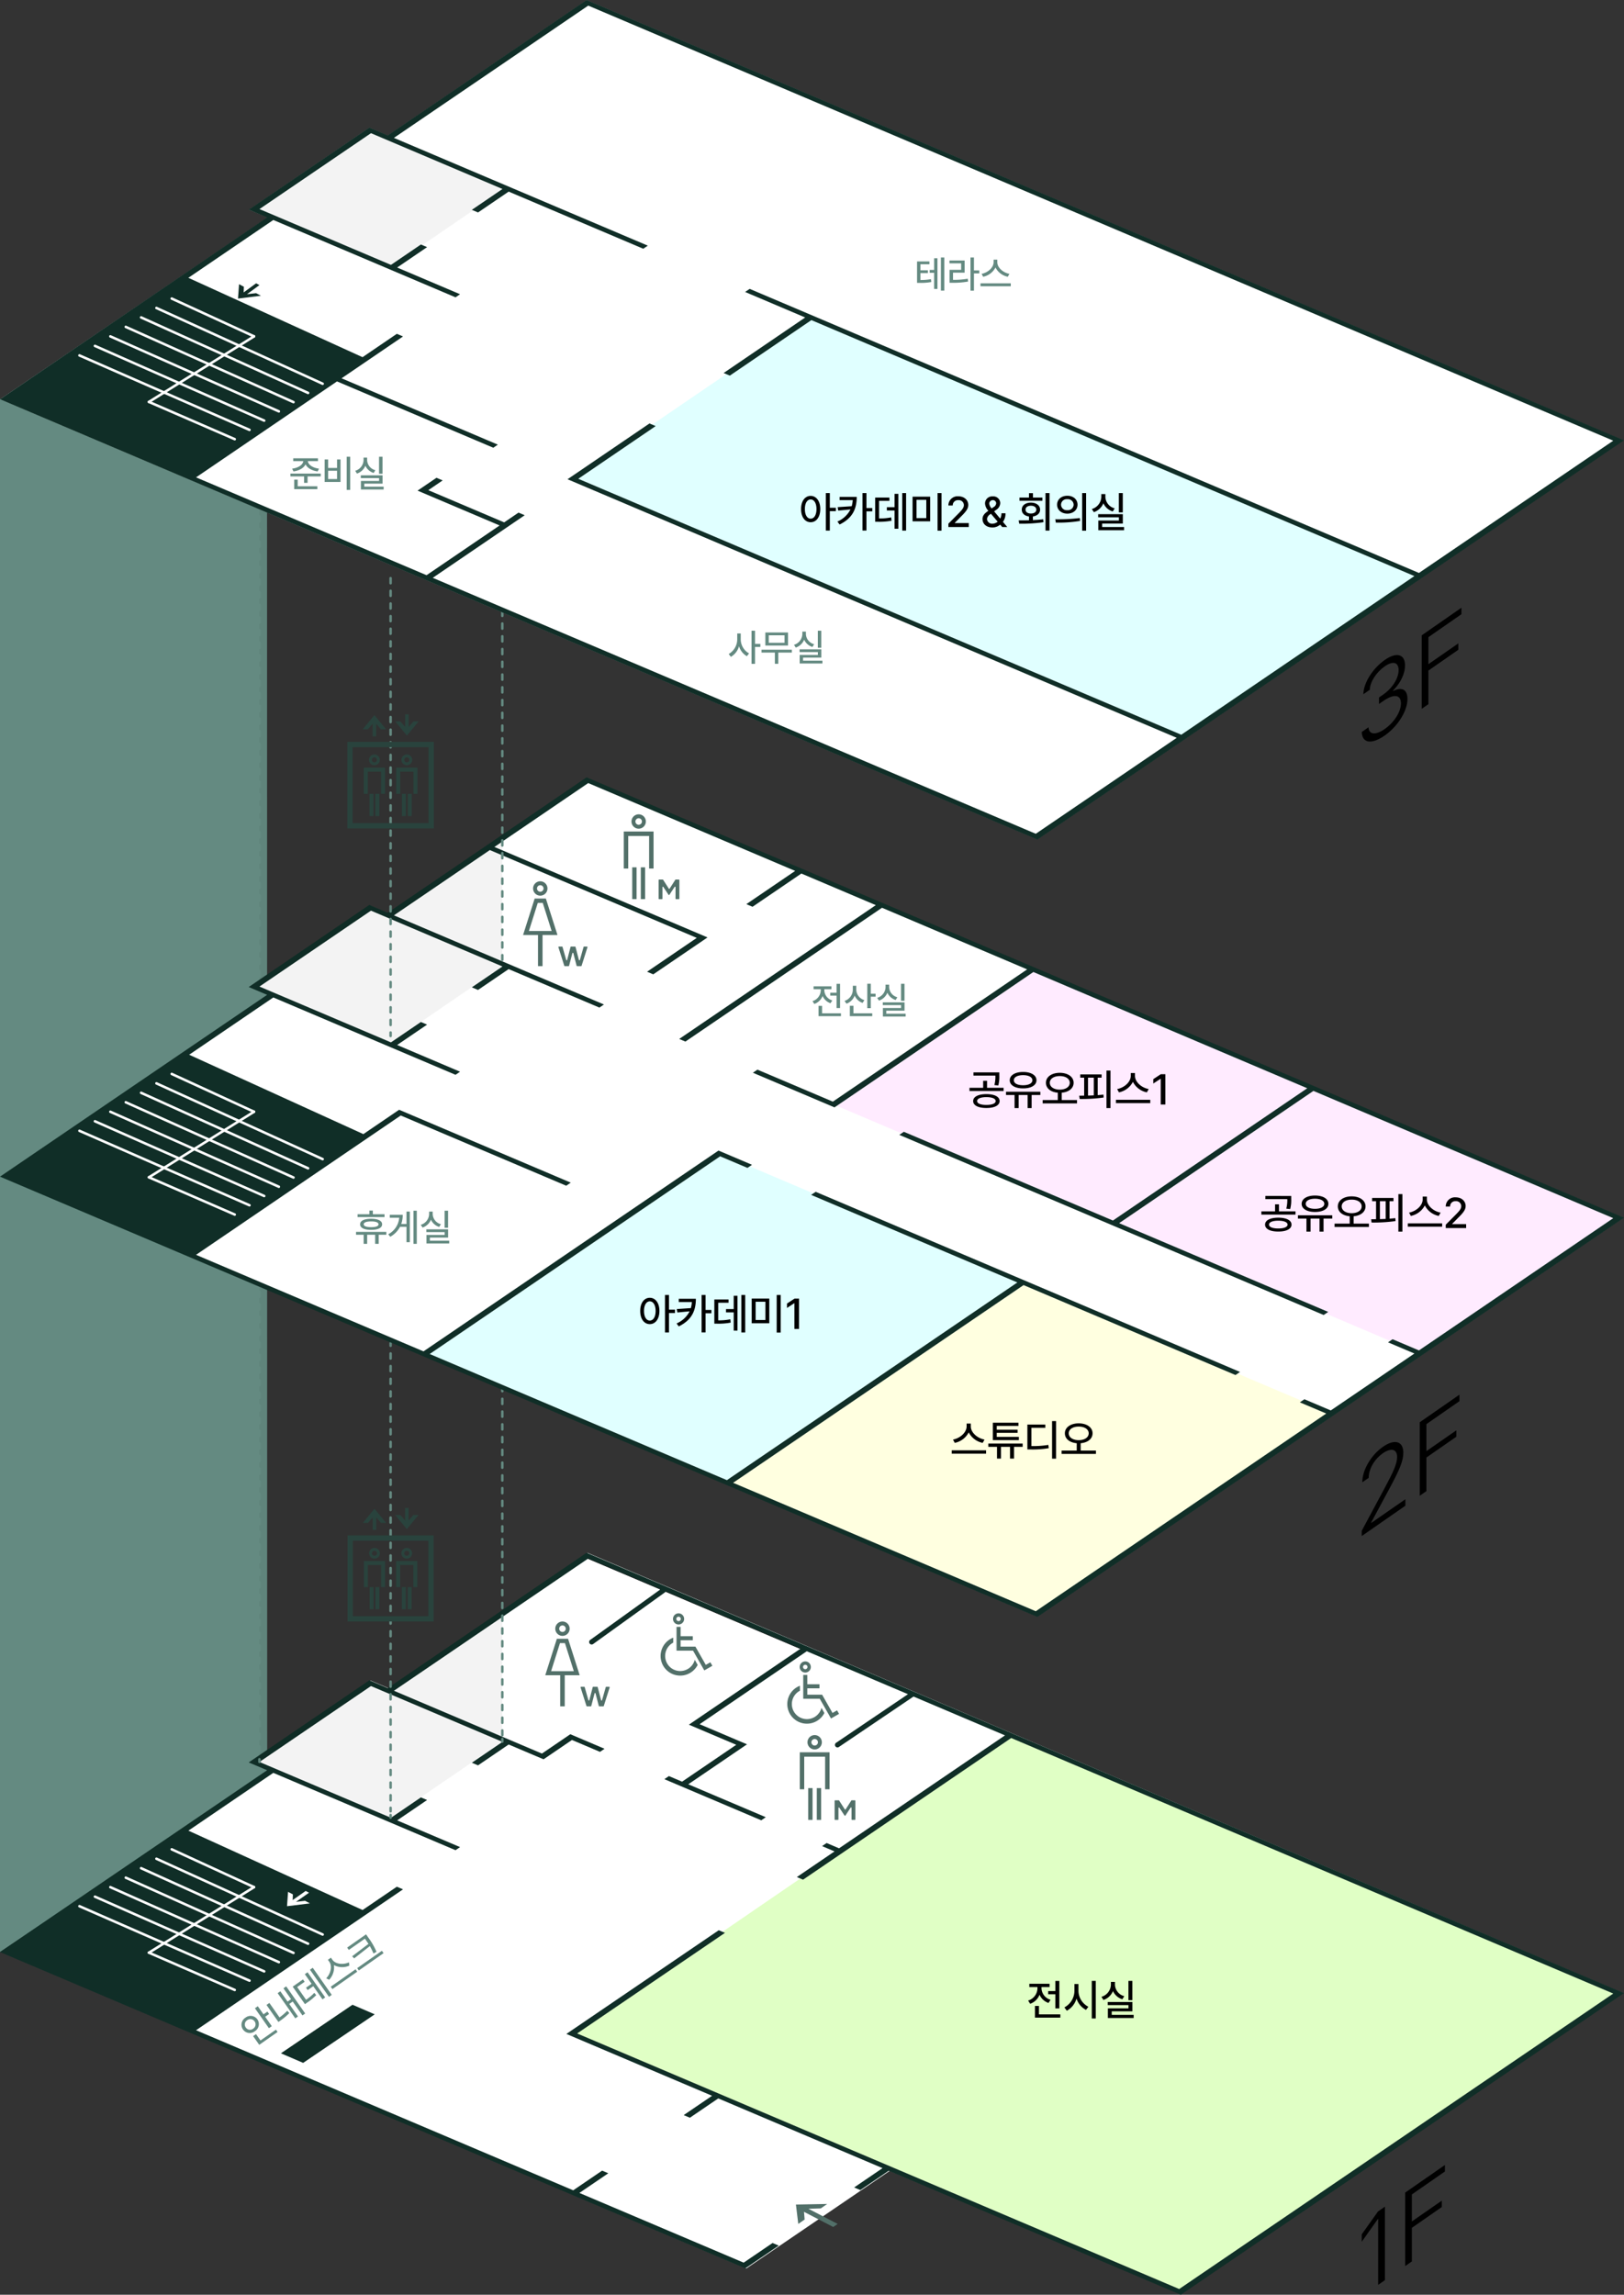<svg xmlns="http://www.w3.org/2000/svg" xmlns:xlink="http://www.w3.org/1999/xlink" width="644" height="909.997" viewBox="0 0 644 909.997">
  <rect x="0" y="0" width="644" height="909.997" fill="#333333" stroke="none"/>
  <defs>
    <clipPath id="clip-path">
      <rect id="사각형_162" data-name="사각형 162" width="30.463" height="22.499" fill="none" stroke="#102e27" stroke-width="1"/>
    </clipPath>
    <clipPath id="clip-path-2">
      <rect id="사각형_163" data-name="사각형 163" width="31.539" height="21.977" fill="none" stroke="#102e27" stroke-width="1"/>
    </clipPath>
  </defs>
  <g id="space_img" transform="translate(-2419 -8050)">
    <g id="그룹_298" data-name="그룹 298" transform="translate(2419 8050)">
      <path id="패스_765" data-name="패스 765" d="M105.961,701.4,0,772.493l0-615.76,105.888-56.526Z" transform="translate(0 1.607)" fill="#648a81"/>
      <g id="_1층" data-name="1층" transform="translate(0.003 469.69)">
        <path id="패스_766" data-name="패스 766" d="M154.143,659.761l-7.292-3.095L99.274,689.052l7.142,3.2L.75,764.247,295.937,889.868l56.879-38.717,115.315,48.686,175.5-119.179L233,606.081Z" transform="translate(0.009 -459.968)" fill="#fff"/>
        <path id="패스_785" data-name="패스 785" d="M1.7,762.646l73.852,31.068,69.639-47.08L73.7,714.056Z" transform="translate(0.025 -458.236)" fill="#102e27"/>
        <path id="패스_767" data-name="패스 767" d="M223.95,795.582,396.773,677.2,638.422,779.453,464.18,898.086Z" transform="translate(3.62 -458.827)" fill="#e0ffc5"/>
        <path id="패스_768" data-name="패스 768" d="M313.9,644.244l-.165-.07L229.443,608.4l.014-.31.165.07,84.289,35.778Z" transform="translate(3.693 -459.933)"/>
        <path id="패스_769" data-name="패스 769" d="M468.264,900.275,644,780.653,232.617,606.039l-78.861,53.68-7.291-3.1L98.636,689.181l7.291,3.095L0,764.379,295.55,889.826l13.267-9.031-2.455-1.042-11.462,7.8-65.14-27.648,11.464-7.8-2.455-1.041-11.462,7.8L77.743,795.384l82.081-55.872-2.454-1.042L75.29,794.342,4.26,764.193l104.123-70.876,72.257,30.67,1.8-1.227-24.95-10.59,11.875-8.084-2.454-1.041-11.875,8.084-52.145-22.133,44.221-30.1,52.145,22.132L187.11,689.3l2.454,1.042,12.15-8.271,13.836,5.873,11.265-7.669,11.114,4.718,1.8-1.227L226.166,678,214.9,685.671l-58.689-24.91,77.058-52.453,84.212,35.744-44.308,30.16,18.792,7.976L270.48,696.813l-5.224-2.218-1.8,1.227,38.424,16.309,1.8-1.227-30.746-13.05L296.222,682l-18.792-7.976,42.5-28.933,78.6,33.364-65.792,44.784-4.943-2.1-1.8,1.227,4.944,2.1-14.95,10.176,2.454,1.042L400.991,679.5l238.751,101.34L467.613,898.007,228.861,796.667l58.621-39.9-2.454-1.041L224.6,796.853l57.777,24.524-11.257,7.662,2.454,1.042,11.257-7.663,65.14,27.648-11.257,7.663,2.454,1.042,11.257-7.662Z" transform="translate(-0.003 -459.968)" fill="#102e27"/>
        <g id="그룹_139" data-name="그룹 139" transform="translate(102.889)">
          <path id="선_57" data-name="선 57" d="M0,1.516a.5.5,0,0,1-.5-.5V0A.5.5,0,0,1,0-.5.5.5,0,0,1,.5,0V1.016A.5.5,0,0,1,0,1.516Z" transform="translate(0 227.971)" fill="#648a81"/>
          <path id="선_61" data-name="선 61" d="M0,1.516a.5.5,0,0,1-.5-.5V0A.5.5,0,0,1,0-.5.5.5,0,0,1,.5,0V1.016A.5.5,0,0,1,0,1.516Z" transform="translate(96.303 219.936)" fill="#648a81"/>
          <path id="선_62" data-name="선 62" d="M0,1.516a.5.5,0,0,1-.5-.5V0A.5.5,0,0,1,0-.5.5.5,0,0,1,.5,0V1.016A.5.5,0,0,1,0,1.516Z" transform="translate(52.004 62.973)" fill="#648a81"/>
          <path id="패스_770" data-name="패스 770" d="M197.565,683.227,153.4,713.394l-52.143-22.133V487.625l96.3-25.35Z" transform="translate(-101.261 -462.275)" opacity="0.05"/>
          <path id="선_58" data-name="선 58" d="M0,197.523a.5.5,0,0,1-.5-.5v-2a.5.5,0,0,1,.5-.5.5.5,0,0,1,.5.5v2A.5.5,0,0,1,0,197.523Zm0-5.01a.5.5,0,0,1-.5-.5v-2a.5.5,0,0,1,.5-.5.5.5,0,0,1,.5.5v2A.5.5,0,0,1,0,192.512Zm0-5.01a.5.5,0,0,1-.5-.5v-2a.5.5,0,0,1,.5-.5.5.5,0,0,1,.5.5v2A.5.5,0,0,1,0,187.5Zm0-5.01a.5.5,0,0,1-.5-.5v-2a.5.5,0,0,1,.5-.5.5.5,0,0,1,.5.5v2A.5.5,0,0,1,0,182.493Zm0-5.01a.5.5,0,0,1-.5-.5v-2a.5.5,0,0,1,.5-.5.5.5,0,0,1,.5.5v2A.5.5,0,0,1,0,177.482Zm0-5.01a.5.5,0,0,1-.5-.5v-2a.5.5,0,0,1,.5-.5.5.5,0,0,1,.5.5v2A.5.5,0,0,1,0,172.473Zm0-5.01a.5.5,0,0,1-.5-.5v-2a.5.5,0,0,1,.5-.5.5.5,0,0,1,.5.5v2A.5.5,0,0,1,0,167.463Zm0-5.01a.5.5,0,0,1-.5-.5v-2a.5.5,0,0,1,.5-.5.5.5,0,0,1,.5.5v2A.5.5,0,0,1,0,162.452Zm0-5.01a.5.5,0,0,1-.5-.5v-2a.5.5,0,0,1,.5-.5.5.5,0,0,1,.5.5v2A.5.5,0,0,1,0,157.443Zm0-5.01a.5.5,0,0,1-.5-.5v-2a.5.5,0,0,1,.5-.5.5.5,0,0,1,.5.5v2A.5.5,0,0,1,0,152.433Zm0-5.01a.5.5,0,0,1-.5-.5v-2a.5.5,0,0,1,.5-.5.5.5,0,0,1,.5.5v2A.5.5,0,0,1,0,147.423Zm0-5.01a.5.5,0,0,1-.5-.5v-2a.5.5,0,0,1,.5-.5.5.5,0,0,1,.5.5v2A.5.5,0,0,1,0,142.413Zm0-5.01a.5.5,0,0,1-.5-.5v-2a.5.5,0,0,1,.5-.5.5.5,0,0,1,.5.5v2A.5.5,0,0,1,0,137.4Zm0-5.01a.5.5,0,0,1-.5-.5v-2a.5.5,0,0,1,.5-.5.5.5,0,0,1,.5.5v2A.5.5,0,0,1,0,132.393Zm0-5.01a.5.5,0,0,1-.5-.5v-2a.5.5,0,0,1,.5-.5.5.5,0,0,1,.5.5v2A.5.5,0,0,1,0,127.382Zm0-5.01a.5.5,0,0,1-.5-.5v-2a.5.5,0,0,1,.5-.5.5.5,0,0,1,.5.5v2A.5.5,0,0,1,0,122.373Zm0-5.01a.5.5,0,0,1-.5-.5v-2a.5.5,0,0,1,.5-.5.5.5,0,0,1,.5.5v2A.5.5,0,0,1,0,117.363Zm0-5.01a.5.5,0,0,1-.5-.5v-2a.5.5,0,0,1,.5-.5.5.5,0,0,1,.5.5v2A.5.5,0,0,1,0,112.353Zm0-5.01a.5.5,0,0,1-.5-.5v-2a.5.5,0,0,1,.5-.5.5.5,0,0,1,.5.5v2A.5.5,0,0,1,0,107.343Zm0-5.01a.5.5,0,0,1-.5-.5v-2a.5.5,0,0,1,.5-.5.5.5,0,0,1,.5.5v2A.5.5,0,0,1,0,102.333Zm0-5.01a.5.5,0,0,1-.5-.5v-2a.5.5,0,0,1,.5-.5.5.5,0,0,1,.5.5v2A.5.5,0,0,1,0,97.323Zm0-5.01a.5.5,0,0,1-.5-.5v-2a.5.5,0,0,1,.5-.5.5.5,0,0,1,.5.5v2A.5.5,0,0,1,0,92.313ZM0,87.3a.5.5,0,0,1-.5-.5v-2a.5.5,0,0,1,.5-.5.5.5,0,0,1,.5.5v2A.5.5,0,0,1,0,87.3Zm0-5.01a.5.5,0,0,1-.5-.5v-2a.5.5,0,0,1,.5-.5.5.5,0,0,1,.5.5v2A.5.5,0,0,1,0,82.293Zm0-5.01a.5.5,0,0,1-.5-.5v-2a.5.5,0,0,1,.5-.5.5.5,0,0,1,.5.5v2A.5.5,0,0,1,0,77.283Zm0-5.01a.5.5,0,0,1-.5-.5v-2a.5.5,0,0,1,.5-.5.5.5,0,0,1,.5.5v2A.5.5,0,0,1,0,72.273Zm0-5.01a.5.5,0,0,1-.5-.5v-2a.5.5,0,0,1,.5-.5.5.5,0,0,1,.5.5v2A.5.5,0,0,1,0,67.263Zm0-5.01a.5.5,0,0,1-.5-.5v-2a.5.5,0,0,1,.5-.5.5.5,0,0,1,.5.5v2A.5.5,0,0,1,0,62.253Zm0-5.01a.5.5,0,0,1-.5-.5v-2a.5.5,0,0,1,.5-.5.5.5,0,0,1,.5.5v2A.5.5,0,0,1,0,57.243Zm0-5.01a.5.5,0,0,1-.5-.5v-2a.5.5,0,0,1,.5-.5.5.5,0,0,1,.5.5v2A.5.5,0,0,1,0,52.233Zm0-5.01a.5.5,0,0,1-.5-.5v-2a.5.5,0,0,1,.5-.5.5.5,0,0,1,.5.5v2A.5.5,0,0,1,0,47.223Zm0-5.01a.5.5,0,0,1-.5-.5v-2a.5.5,0,0,1,.5-.5.5.5,0,0,1,.5.5v2A.5.5,0,0,1,0,42.213ZM0,37.2a.5.5,0,0,1-.5-.5v-2a.5.5,0,0,1,.5-.5.5.5,0,0,1,.5.5v2A.5.5,0,0,1,0,37.2Zm0-5.01a.5.5,0,0,1-.5-.5v-2a.5.5,0,0,1,.5-.5.5.5,0,0,1,.5.5v2A.5.5,0,0,1,0,32.193Zm0-5.01a.5.5,0,0,1-.5-.5v-2a.5.5,0,0,1,.5-.5.5.5,0,0,1,.5.5v2A.5.5,0,0,1,0,27.183Zm0-5.01a.5.5,0,0,1-.5-.5v-2a.5.5,0,0,1,.5-.5.5.5,0,0,1,.5.5v2A.5.5,0,0,1,0,22.173Zm0-5.01a.5.5,0,0,1-.5-.5v-2a.5.5,0,0,1,.5-.5.5.5,0,0,1,.5.5v2A.5.5,0,0,1,0,17.163Zm0-5.01a.5.5,0,0,1-.5-.5v-2a.5.5,0,0,1,.5-.5.5.5,0,0,1,.5.5v2A.5.5,0,0,1,0,12.153Zm0-5.01a.5.5,0,0,1-.5-.5v-2a.5.5,0,0,1,.5-.5.5.5,0,0,1,.5.5v2A.5.5,0,0,1,0,7.143Zm0-5.01a.5.5,0,0,1-.5-.5V0A.5.5,0,0,1,0-.5.5.5,0,0,1,.5,0V1.633A.5.5,0,0,1,0,2.133Z" transform="translate(0 27.893)" fill="#648a81"/>
          <path id="선_60" data-name="선 60" d="M0,214.8a.5.5,0,0,1-.5-.5v-1.859a.5.5,0,0,1,.5-.5.5.5,0,0,1,.5.5V214.3A.5.5,0,0,1,0,214.8ZM0,209.9a.5.5,0,0,1-.5-.5v-2.023a.5.5,0,0,1,.5-.5.5.5,0,0,1,.5.5V209.4A.5.5,0,0,1,0,209.9Zm0-5.058a.5.5,0,0,1-.5-.5V202.32a.5.5,0,0,1,.5-.5.5.5,0,0,1,.5.5v2.023A.5.5,0,0,1,0,204.843Zm0-5.058a.5.5,0,0,1-.5-.5v-2.023a.5.5,0,0,1,.5-.5.5.5,0,0,1,.5.5v2.023A.5.5,0,0,1,0,199.785Zm0-5.058a.5.5,0,0,1-.5-.5V192.2a.5.5,0,0,1,.5-.5.5.5,0,0,1,.5.5v2.023A.5.5,0,0,1,0,194.727Zm0-5.058a.5.5,0,0,1-.5-.5v-2.023a.5.5,0,0,1,.5-.5.5.5,0,0,1,.5.5v2.023A.5.5,0,0,1,0,189.669Zm0-5.058a.5.5,0,0,1-.5-.5v-2.023a.5.5,0,0,1,.5-.5.5.5,0,0,1,.5.5v2.023A.5.5,0,0,1,0,184.611Zm0-5.058a.5.5,0,0,1-.5-.5V177.03a.5.5,0,0,1,.5-.5.5.5,0,0,1,.5.5v2.023A.5.5,0,0,1,0,179.553ZM0,174.5a.5.5,0,0,1-.5-.5v-2.023a.5.5,0,0,1,.5-.5.5.5,0,0,1,.5.5V174A.5.5,0,0,1,0,174.5Zm0-5.058a.5.5,0,0,1-.5-.5v-2.023a.5.5,0,0,1,.5-.5.5.5,0,0,1,.5.5v2.023A.5.5,0,0,1,0,169.437Zm0-5.058a.5.5,0,0,1-.5-.5v-2.023a.5.5,0,0,1,.5-.5.5.5,0,0,1,.5.5v2.023A.5.5,0,0,1,0,164.379Zm0-5.058a.5.5,0,0,1-.5-.5V156.8a.5.5,0,0,1,.5-.5.5.5,0,0,1,.5.5v2.023A.5.5,0,0,1,0,159.321Zm0-5.058a.5.5,0,0,1-.5-.5V151.74a.5.5,0,0,1,.5-.5.5.5,0,0,1,.5.5v2.023A.5.5,0,0,1,0,154.263Zm0-5.058a.5.5,0,0,1-.5-.5v-2.023a.5.5,0,0,1,.5-.5.5.5,0,0,1,.5.5v2.023A.5.5,0,0,1,0,149.205Zm0-5.058a.5.5,0,0,1-.5-.5v-2.023a.5.5,0,0,1,.5-.5.5.5,0,0,1,.5.5v2.023A.5.5,0,0,1,0,144.147Zm0-5.058a.5.5,0,0,1-.5-.5v-2.023a.5.5,0,0,1,.5-.5.5.5,0,0,1,.5.5v2.023A.5.5,0,0,1,0,139.089Zm0-5.058a.5.5,0,0,1-.5-.5v-2.023a.5.5,0,0,1,.5-.5.5.5,0,0,1,.5.5v2.023A.5.5,0,0,1,0,134.031Zm0-5.058a.5.5,0,0,1-.5-.5V126.45a.5.5,0,0,1,.5-.5.5.5,0,0,1,.5.5v2.023A.5.5,0,0,1,0,128.973Zm0-5.058a.5.5,0,0,1-.5-.5v-2.023a.5.5,0,0,1,.5-.5.5.5,0,0,1,.5.5v2.023A.5.5,0,0,1,0,123.915Zm0-5.058a.5.5,0,0,1-.5-.5v-2.023a.5.5,0,0,1,.5-.5.5.5,0,0,1,.5.5v2.023A.5.5,0,0,1,0,118.857ZM0,113.8a.5.5,0,0,1-.5-.5v-2.023a.5.5,0,0,1,.5-.5.5.5,0,0,1,.5.5V113.3A.5.5,0,0,1,0,113.8Zm0-5.058a.5.5,0,0,1-.5-.5v-2.023a.5.5,0,0,1,.5-.5.5.5,0,0,1,.5.5v2.023A.5.5,0,0,1,0,108.741Zm0-5.058a.5.5,0,0,1-.5-.5V101.16a.5.5,0,0,1,.5-.5.5.5,0,0,1,.5.5v2.023A.5.5,0,0,1,0,103.683Zm0-5.058a.5.5,0,0,1-.5-.5V96.1a.5.5,0,0,1,.5-.5.5.5,0,0,1,.5.5v2.023A.5.5,0,0,1,0,98.625Zm0-5.058a.5.5,0,0,1-.5-.5V91.044a.5.5,0,0,1,.5-.5.5.5,0,0,1,.5.5v2.023A.5.5,0,0,1,0,93.567Zm0-5.058a.5.5,0,0,1-.5-.5V85.986a.5.5,0,0,1,.5-.5.5.5,0,0,1,.5.5v2.023A.5.5,0,0,1,0,88.509Zm0-5.058a.5.5,0,0,1-.5-.5V80.928a.5.5,0,0,1,.5-.5.5.5,0,0,1,.5.5v2.023A.5.5,0,0,1,0,83.451Zm0-5.058a.5.5,0,0,1-.5-.5V75.87a.5.5,0,0,1,.5-.5.5.5,0,0,1,.5.5v2.023A.5.5,0,0,1,0,78.393Zm0-5.058a.5.5,0,0,1-.5-.5V70.812a.5.5,0,0,1,.5-.5.5.5,0,0,1,.5.5v2.023A.5.5,0,0,1,0,73.335Zm0-5.058a.5.5,0,0,1-.5-.5V65.754a.5.5,0,0,1,.5-.5.5.5,0,0,1,.5.5v2.023A.5.5,0,0,1,0,68.277Zm0-5.058a.5.5,0,0,1-.5-.5V60.7a.5.5,0,0,1,.5-.5.5.5,0,0,1,.5.5v2.023A.5.5,0,0,1,0,63.219Zm0-5.058a.5.5,0,0,1-.5-.5V55.638a.5.5,0,0,1,.5-.5.5.5,0,0,1,.5.5v2.023A.5.5,0,0,1,0,58.161ZM0,53.1a.5.5,0,0,1-.5-.5V50.58a.5.5,0,0,1,.5-.5.5.5,0,0,1,.5.5V52.6A.5.5,0,0,1,0,53.1Zm0-5.058a.5.5,0,0,1-.5-.5V45.522a.5.5,0,0,1,.5-.5.5.5,0,0,1,.5.5v2.023A.5.5,0,0,1,0,48.045Zm0-5.058a.5.5,0,0,1-.5-.5V40.464a.5.5,0,0,1,.5-.5.5.5,0,0,1,.5.5v2.023A.5.5,0,0,1,0,42.987Zm0-5.058a.5.5,0,0,1-.5-.5V35.406a.5.5,0,0,1,.5-.5.5.5,0,0,1,.5.5v2.023A.5.5,0,0,1,0,37.929Zm0-5.058a.5.5,0,0,1-.5-.5V30.348a.5.5,0,0,1,.5-.5.5.5,0,0,1,.5.5v2.023A.5.5,0,0,1,0,32.871Zm0-5.058a.5.5,0,0,1-.5-.5V25.29a.5.5,0,0,1,.5-.5.5.5,0,0,1,.5.5v2.023A.5.5,0,0,1,0,27.813Zm0-5.058a.5.5,0,0,1-.5-.5V20.232a.5.5,0,0,1,.5-.5.5.5,0,0,1,.5.5v2.023A.5.5,0,0,1,0,22.755ZM0,17.7a.5.5,0,0,1-.5-.5V15.174a.5.5,0,0,1,.5-.5.5.5,0,0,1,.5.5V17.2A.5.5,0,0,1,0,17.7Zm0-5.058a.5.5,0,0,1-.5-.5V10.116a.5.5,0,0,1,.5-.5.5.5,0,0,1,.5.5v2.023A.5.5,0,0,1,0,12.639ZM0,7.581a.5.5,0,0,1-.5-.5V5.058a.5.5,0,0,1,.5-.5.5.5,0,0,1,.5.5V7.081A.5.5,0,0,1,0,7.581ZM0,2.523a.5.5,0,0,1-.5-.5V0A.5.5,0,0,1,0-.5.5.5,0,0,1,.5,0V2.023A.5.5,0,0,1,0,2.523Z" transform="translate(96.303 4.099)" fill="#648a81"/>
          <path id="선_63" data-name="선 63" d="M0,182.039a.5.5,0,0,1-.5-.5V180.18a.5.5,0,0,1,.5-.5.5.5,0,0,1,.5.5v1.359A.5.5,0,0,1,0,182.039Zm0-4.362a.5.5,0,0,1-.5-.5v-2a.5.5,0,0,1,.5-.5.5.5,0,0,1,.5.5v2A.5.5,0,0,1,0,177.677Zm0-5.005a.5.5,0,0,1-.5-.5v-2a.5.5,0,0,1,.5-.5.5.5,0,0,1,.5.5v2A.5.5,0,0,1,0,172.672Zm0-5a.5.5,0,0,1-.5-.5v-2a.5.5,0,0,1,.5-.5.5.5,0,0,1,.5.5v2A.5.5,0,0,1,0,167.667Zm0-5.005a.5.5,0,0,1-.5-.5v-2a.5.5,0,0,1,.5-.5.5.5,0,0,1,.5.5v2A.5.5,0,0,1,0,162.662Zm0-5.005a.5.5,0,0,1-.5-.5v-2a.5.5,0,0,1,.5-.5.5.5,0,0,1,.5.5v2A.5.5,0,0,1,0,157.657Zm0-5.005a.5.5,0,0,1-.5-.5v-2a.5.5,0,0,1,.5-.5.5.5,0,0,1,.5.5v2A.5.5,0,0,1,0,152.652Zm0-5.005a.5.5,0,0,1-.5-.5v-2a.5.5,0,0,1,.5-.5.5.5,0,0,1,.5.5v2A.5.5,0,0,1,0,147.647Zm0-5a.5.5,0,0,1-.5-.5v-2a.5.5,0,0,1,.5-.5.5.5,0,0,1,.5.5v2A.5.5,0,0,1,0,142.642Zm0-5.005a.5.5,0,0,1-.5-.5v-2a.5.5,0,0,1,.5-.5.5.5,0,0,1,.5.5v2A.5.5,0,0,1,0,137.637Zm0-5.005a.5.5,0,0,1-.5-.5v-2a.5.5,0,0,1,.5-.5.5.5,0,0,1,.5.5v2A.5.5,0,0,1,0,132.632Zm0-5a.5.5,0,0,1-.5-.5v-2a.5.5,0,0,1,.5-.5.5.5,0,0,1,.5.5v2A.5.5,0,0,1,0,127.627Zm0-5a.5.5,0,0,1-.5-.5v-2a.5.5,0,0,1,.5-.5.5.5,0,0,1,.5.5v2A.5.5,0,0,1,0,122.622Zm0-5a.5.5,0,0,1-.5-.5v-2a.5.5,0,0,1,.5-.5.5.5,0,0,1,.5.5v2A.5.5,0,0,1,0,117.617Zm0-5.005a.5.5,0,0,1-.5-.5v-2a.5.5,0,0,1,.5-.5.5.5,0,0,1,.5.5v2A.5.5,0,0,1,0,112.612Zm0-5a.5.5,0,0,1-.5-.5v-2a.5.5,0,0,1,.5-.5.5.5,0,0,1,.5.5v2A.5.5,0,0,1,0,107.607ZM0,102.6a.5.5,0,0,1-.5-.5v-2a.5.5,0,0,1,.5-.5.5.5,0,0,1,.5.5v2A.5.5,0,0,1,0,102.6Zm0-5a.5.5,0,0,1-.5-.5v-2a.5.5,0,0,1,.5-.5.5.5,0,0,1,.5.5v2A.5.5,0,0,1,0,97.6Zm0-5a.5.5,0,0,1-.5-.5v-2a.5.5,0,0,1,.5-.5.5.5,0,0,1,.5.5v2A.5.5,0,0,1,0,92.592Zm0-5.005a.5.5,0,0,1-.5-.5v-2a.5.5,0,0,1,.5-.5.5.5,0,0,1,.5.5v2A.5.5,0,0,1,0,87.587Zm0-5a.5.5,0,0,1-.5-.5v-2a.5.5,0,0,1,.5-.5.5.5,0,0,1,.5.5v2A.5.5,0,0,1,0,82.582Zm0-5a.5.5,0,0,1-.5-.5v-2a.5.5,0,0,1,.5-.5.5.5,0,0,1,.5.5v2A.5.5,0,0,1,0,77.577Zm0-5.005a.5.5,0,0,1-.5-.5v-2a.5.5,0,0,1,.5-.5.5.5,0,0,1,.5.5v2A.5.5,0,0,1,0,72.572Zm0-5a.5.5,0,0,1-.5-.5v-2a.5.5,0,0,1,.5-.5.5.5,0,0,1,.5.5v2A.5.5,0,0,1,0,67.567Zm0-5.005a.5.5,0,0,1-.5-.5v-2a.5.5,0,0,1,.5-.5.5.5,0,0,1,.5.5v2A.5.5,0,0,1,0,62.562Zm0-5.005a.5.5,0,0,1-.5-.5v-2a.5.5,0,0,1,.5-.5.5.5,0,0,1,.5.5v2A.5.5,0,0,1,0,57.557Zm0-5a.5.5,0,0,1-.5-.5v-2a.5.5,0,0,1,.5-.5.5.5,0,0,1,.5.5v2A.5.5,0,0,1,0,52.552Zm0-5.005a.5.5,0,0,1-.5-.5v-2a.5.5,0,0,1,.5-.5.5.5,0,0,1,.5.5v2A.5.5,0,0,1,0,47.547Zm0-5.005a.5.5,0,0,1-.5-.5v-2a.5.5,0,0,1,.5-.5.5.5,0,0,1,.5.5v2A.5.5,0,0,1,0,42.542Zm0-5a.5.5,0,0,1-.5-.5v-2a.5.5,0,0,1,.5-.5.5.5,0,0,1,.5.5v2A.5.5,0,0,1,0,37.537Zm0-5.005a.5.5,0,0,1-.5-.5v-2a.5.5,0,0,1,.5-.5.5.5,0,0,1,.5.5v2A.5.5,0,0,1,0,32.532Zm0-5.005a.5.5,0,0,1-.5-.5v-2a.5.5,0,0,1,.5-.5.5.5,0,0,1,.5.5v2A.5.5,0,0,1,0,27.527Zm0-5a.5.5,0,0,1-.5-.5v-2a.5.5,0,0,1,.5-.5.5.5,0,0,1,.5.5v2A.5.5,0,0,1,0,22.522Zm0-5.005a.5.5,0,0,1-.5-.5v-2a.5.5,0,0,1,.5-.5.5.5,0,0,1,.5.5v2A.5.5,0,0,1,0,17.517Zm0-5a.5.5,0,0,1-.5-.5v-2a.5.5,0,0,1,.5-.5.5.5,0,0,1,.5.5v2A.5.5,0,0,1,0,12.512ZM0,7.507a.5.5,0,0,1-.5-.5V5A.5.5,0,0,1,0,4.5.5.5,0,0,1,.5,5v2A.5.5,0,0,1,0,7.507Zm0-5A.5.5,0,0,1-.5,2V0A.5.5,0,0,1,0-.5.5.5,0,0,1,.5,0V2A.5.5,0,0,1,0,2.5Z" transform="translate(52.004 67.04)" fill="#648a81"/>
          <path id="선_64" data-name="선 64" d="M0,1.516a.5.5,0,0,1-.5-.5V0A.5.5,0,0,1,0-.5.5.5,0,0,1,.5,0V1.016A.5.5,0,0,1,0,1.516Z" transform="translate(52.004 250.104)" fill="#648a81"/>
        </g>
        <g id="그룹_121" data-name="그룹 121" transform="translate(233.611 159.969)" style="isolation: isolate">
          <g id="그룹_120" data-name="그룹 120">
            <g id="그룹_119" data-name="그룹 119" clip-path="url(#clip-path)">
              <path id="선_100" data-name="선 100" d="M0,21.466a1,1,0,0,1-.812-.416,1,1,0,0,1,.227-1.4L27.847-.812a1,1,0,0,1,1.4.227,1,1,0,0,1-.227,1.4L.584,21.278A1,1,0,0,1,0,21.466Z" transform="translate(1.016 1.017)" fill="#102e27"/>
            </g>
          </g>
        </g>
        <g id="그룹_124" data-name="그룹 124" transform="translate(331.085 201.3)" style="isolation: isolate">
          <g id="그룹_123" data-name="그룹 123">
            <g id="그룹_122" data-name="그룹 122" clip-path="url(#clip-path-2)">
              <path id="선_101" data-name="선 101" d="M0,20.945a1,1,0,0,1-.829-.44A1,1,0,0,1-.56,19.116L28.947-.828a1,1,0,0,1,1.388.268A1,1,0,0,1,30.067.828L.56,20.773A1,1,0,0,1,0,20.945Z" transform="translate(1.017 1.016)" fill="#102e27"/>
            </g>
          </g>
        </g>
        <path id="패스_820" data-name="패스 820" d="M314.085,866.373l-.257-3.051,11.592,6.008,1.757-1.212-11.591-6.008,4.912-.162,2.53-1.745-12.4.234.927,7.68Z" transform="translate(4.996 -455.892)" fill="#527069"/>
        <g id="그룹_133" data-name="그룹 133" transform="translate(216.222 173.33)">
          <path id="패스_788" data-name="패스 788" d="M238.12,658.6l-2.334,7.371a.2.2,0,0,1-.188.137H234a.2.2,0,0,1-.19-.147l-1.3-5a.2.2,0,0,0-.382,0l-1.3,5a.2.2,0,0,1-.191.147h-1.532a.2.2,0,0,1-.188-.137l-2.334-7.371a.2.2,0,0,1,.188-.257h1.253a.2.2,0,0,1,.19.143l1.469,5.167a.2.2,0,0,0,.38,0l1.331-5.157a.2.2,0,0,1,.191-.148h1.6a.2.2,0,0,1,.191.148l1.341,5.159a.2.2,0,0,0,.381.005l1.469-5.17a.2.2,0,0,1,.19-.143h1.168a.2.2,0,0,1,.188.257" transform="translate(-212.579 -632.459)" fill="#527069"/>
          <path id="패스_789" data-name="패스 789" d="M221.842,639.611H217.4l-4.6,14.455h5.924V666.41h1.8V654.066h5.924Zm-6.728,12.851,3.525-11.138H220.6l3.525,11.138Z" transform="translate(-212.8 -632.76)" fill="#527069"/>
          <path id="패스_790" data-name="패스 790" d="M219.559,638.567a2.849,2.849,0,1,0-2.85-2.849,2.852,2.852,0,0,0,2.85,2.849m0-4.144a1.295,1.295,0,1,1-1.294,1.3,1.3,1.3,0,0,1,1.294-1.3" transform="translate(-212.737 -632.868)" fill="#527069"/>
        </g>
        <g id="그룹_136" data-name="그룹 136" transform="translate(317.156 218.371)">
          <path id="패스_794" data-name="패스 794" d="M318.036,682.894a2.848,2.848,0,1,0-2.848-2.848,2.851,2.851,0,0,0,2.848,2.848m0-4.141a1.293,1.293,0,1,1-1.292,1.293,1.295,1.295,0,0,1,1.292-1.293m-5.9,5.271v14.669h1.757V685.781h8.288v12.912h1.756V684.024Zm3.345,26.808h1.713V698.22h-1.713Zm3.4,0h1.713V698.22h-1.713Z" transform="translate(-312.136 -677.198)" fill="#527069"/>
          <path id="패스_795" data-name="패스 795" d="M327.245,705.7v4.525a.2.2,0,0,1-.2.2h-1.12a.2.2,0,0,1-.2-.2v-7.368a.2.2,0,0,1,.2-.2h1.428a.2.2,0,0,1,.166.091l2.245,3.5a.2.2,0,0,0,.332,0l2.246-3.5a.2.2,0,0,1,.166-.091h1.246a.2.2,0,0,1,.2.2v7.368a.2.2,0,0,1-.2.2h-1.12a.2.2,0,0,1-.2-.2v-4.549a.2.2,0,0,0-.362-.109L330,708.711a.2.2,0,0,1-.329,0l-2.065-3.117a.2.2,0,0,0-.362.109" transform="translate(-311.918 -676.79)" fill="#527069"/>
        </g>
        <g id="그룹_134" data-name="그룹 134" transform="translate(261.96 170.09)">
          <path id="패스_798" data-name="패스 798" d="M264.859,634.1a2.208,2.208,0,1,0-2.209-2.208,2.211,2.211,0,0,0,2.209,2.208m0-3.089a.88.88,0,1,1-.881.881.881.881,0,0,1,.881-.881" transform="translate(-257.736 -629.679)" fill="#527069"/>
          <path id="패스_799" data-name="패스 799" d="M265.595,652.412a5.972,5.972,0,0,1-2.772-11.264v-1.971a7.776,7.776,0,1,0,9.689,10.809l-1.141-2.031a5.983,5.983,0,0,1-5.776,4.457" transform="translate(-257.814 -629.527)" fill="#527069"/>
          <path id="패스_800" data-name="패스 800" d="M270.586,644.4h-6.551v-9.438h1.605v3.692h4.839v1.605h-4.839V642.8h5.879l4.12,7.235,1.8-1.032.8,1.394-3.2,1.832Z" transform="translate(-257.714 -629.594)" fill="#527069"/>
        </g>
        <g id="그룹_135" data-name="그룹 135" transform="translate(312.204 189.157)">
          <path id="패스_801" data-name="패스 801" d="M314.307,652.862a2.208,2.208,0,1,0-2.209-2.208,2.211,2.211,0,0,0,2.209,2.208m0-3.089a.88.88,0,1,1-.881.881.881.881,0,0,1,.881-.881" transform="translate(-307.184 -648.445)" fill="#527069"/>
          <path id="패스_802" data-name="패스 802" d="M315.043,671.178a5.972,5.972,0,0,1-2.772-11.264v-1.971a7.776,7.776,0,1,0,9.689,10.809l-1.141-2.031a5.983,5.983,0,0,1-5.776,4.457" transform="translate(-307.262 -648.293)" fill="#527069"/>
          <path id="패스_803" data-name="패스 803" d="M320.034,663.169h-6.551v-9.438h1.605v3.692h4.839v1.605h-4.839v2.535h5.879l4.12,7.235,1.8-1.032.8,1.394-3.2,1.832Z" transform="translate(-307.162 -648.36)" fill="#527069"/>
        </g>
        <g id="그룹_137" data-name="그룹 137" transform="translate(137.823 128.314)">
          <path id="패스_804" data-name="패스 804" d="M144.575,607.141a2.13,2.13,0,1,0-2.13-2.13,2.132,2.132,0,0,0,2.13,2.13m-.988-2.13a.988.988,0,1,1,.988.989.989.989,0,0,1-.988-.989" transform="translate(-133.897 -587.051)" fill="#29433d"/>
          <rect id="사각형_164" data-name="사각형 164" width="1.557" height="8.764" transform="translate(11.053 31.381)" fill="#29433d"/>
          <rect id="사각형_165" data-name="사각형 165" width="1.557" height="8.764" transform="translate(8.746 31.381)" fill="#29433d"/>
          <path id="패스_805" data-name="패스 805" d="M140.016,619.333H141.6v-8.762h5.229v8.762h1.586V608.984h-8.4Z" transform="translate(-133.539 -587.952)" fill="#29433d"/>
          <path id="패스_806" data-name="패스 806" d="M159.576,607.141a2.13,2.13,0,1,0-2.13-2.13,2.132,2.132,0,0,0,2.13,2.13m-.988-2.13a.988.988,0,1,1,.988.989.989.989,0,0,1-.988-.989" transform="translate(-136.111 -587.051)" fill="#29433d"/>
          <rect id="사각형_166" data-name="사각형 166" width="1.557" height="8.764" transform="translate(23.839 31.381)" fill="#29433d"/>
          <rect id="사각형_167" data-name="사각형 167" width="1.557" height="8.764" transform="translate(21.533 31.381)" fill="#29433d"/>
          <path id="패스_807" data-name="패스 807" d="M155.016,619.333H156.6v-8.762h5.229v8.762h1.586V608.984h-8.4Z" transform="translate(-135.753 -587.952)" fill="#29433d"/>
          <path id="패스_808" data-name="패스 808" d="M166.56,631.209H132.417V597.066H166.56Zm-32.05-2.093h29.958V599.159H134.51Z" transform="translate(-132.417 -586.193)" fill="#29433d"/>
          <path id="패스_809" data-name="패스 809" d="M161.77,587.093l-1.877,2.171V584.31h-1.416v4.953l-1.877-2.17h-2.039l4.624,5.6,4.623-5.6Z" transform="translate(-135.685 -584.31)" fill="#29433d"/>
          <path id="패스_810" data-name="패스 810" d="M141.559,590.275l1.877-2.171v4.954h1.416v-4.953l1.877,2.17h2.039l-4.624-5.6-4.623,5.6Z" transform="translate(-133.465 -584.365)" fill="#29433d"/>
        </g>
        <g id="그룹_140" data-name="그룹 140" transform="translate(31.511 263.678)">
          <path id="선_73" data-name="선 73" d="M0,26.492a.5.5,0,0,1-.425-.235.5.5,0,0,1,.16-.689L41.405-.424a.5.5,0,0,1,.689.16.5.5,0,0,1-.16.689L.265,26.417A.5.5,0,0,1,0,26.492Z" transform="translate(27.551 14.992)" fill="#fff"/>
          <path id="패스_821" data-name="패스 821" d="M65.909,30.542A.5.5,0,0,1,65.7,30.5L-.207.455A.5.5,0,0,1-.455-.207.5.5,0,0,1,.207-.455l65.91,30.042a.5.5,0,0,1-.208.955Z" transform="translate(30.526 3.736)" fill="#fff"/>
          <path id="선_75" data-name="선 75" d="M32.632,15.493a.5.5,0,0,1-.208-.046L-.209.454A.5.5,0,0,1-.454-.209.5.5,0,0,1,.209-.454L32.841,14.538a.5.5,0,0,1-.209.954Z" transform="translate(36.588)" fill="#fff"/>
          <path id="선_76" data-name="선 76" d="M66.208,30.44A.5.5,0,0,1,66,30.4L-.206.456a.5.5,0,0,1-.25-.662.5.5,0,0,1,.662-.25l66.208,29.94a.5.5,0,0,1-.206.956Z" transform="translate(24.45 7.481)" fill="#fff"/>
          <path id="선_77" data-name="선 77" d="M66.507,30.337a.5.5,0,0,1-.2-.044L-.2.456A.5.5,0,0,1-.456-.2.5.5,0,0,1,.2-.456L66.712,29.381a.5.5,0,0,1-.2.956Z" transform="translate(18.36 11.236)" fill="#fff"/>
          <path id="선_78" data-name="선 78" d="M66.807,30.234a.5.5,0,0,1-.2-.043L-.2.457A.5.5,0,0,1-.457-.2.5.5,0,0,1,.2-.457L67.011,29.277a.5.5,0,0,1-.2.957Z" transform="translate(12.255 15)" fill="#fff"/>
          <path id="선_79" data-name="선 79" d="M67.11,30.129a.5.5,0,0,1-.2-.043L-.2.457A.5.5,0,0,1-.457-.2.5.5,0,0,1,.2-.457L67.312,29.171a.5.5,0,0,1-.2.958Z" transform="translate(6.134 18.772)" fill="#fff"/>
          <path id="선_80" data-name="선 80" d="M67.413,30.024a.5.5,0,0,1-.2-.042L-.2.458A.5.5,0,0,1-.458-.2.5.5,0,0,1,.2-.458L67.614,29.066a.5.5,0,0,1-.2.958Z" transform="translate(0 22.553)" fill="#fff"/>
          <path id="선_81" data-name="선 81" d="M34.018,15.278a.5.5,0,0,1-.2-.042L-.2.459A.5.5,0,0,1-.459-.2.5.5,0,0,1,.2-.459L34.217,14.32a.5.5,0,0,1-.2.959Z" transform="translate(27.551 40.984)" fill="#fff"/>
          <path id="패스_818" data-name="패스 818" d="M119.188,741.95l-3.6.4,5.156-3.613-1.328-.7-5.156,3.612.081-2.253-1.912-1.009-.407,5.7,9.077-1.124Z" transform="translate(-29.717 -721.53)" fill="#fff"/>
        </g>
        <g id="그룹_156" data-name="그룹 156" transform="translate(539.997 -219.69)">
          <path id="패스_826" data-name="패스 826" d="M9.193,654.215l-2.681,1.862V629.913l-.148.1L0,638.986v-2.938l6.439-9.062,2.754-1.914Z"/>
          <path id="패스_827" data-name="패스 827" d="M17.235,619.485l15.743-10.938v2.577l-13.1,9.1v10.707l11.872-8.248v2.536l-11.872,8.248v13.324l-2.643,1.836Z"/>
        </g>
      </g>
      <g id="_2층" data-name="2층" transform="translate(0 162.239)">
        <g id="그룹_145" data-name="그룹 145" transform="translate(0 146.031)">
          <path id="패스_773" data-name="패스 773" d="M154.109,357.392l-7.293-3.1L99.148,386.449l7.373,3.045L.412,461.619,411.347,636.184l232.33-158.146L232.865,303.986Z" transform="translate(0.007 -303.394)" fill="#fff"/>
          <path id="패스_786" data-name="패스 786" d="M1.7,459.675l73.852,31.068,69.639-47.08L73.7,411.085Z" transform="translate(0.027 -301.676)" fill="#102e27"/>
          <path id="패스_774" data-name="패스 774" d="M283.73,580l116.787-79.687,122.4,51.959L406.613,631.755Z" transform="translate(4.573 -300.244)" fill="#ffffe0"/>
          <path id="패스_775" data-name="패스 775" d="M165.41,529.77l117.17-79.6,119.835,50.947L285.628,580.8Z" transform="translate(2.666 -301.049)" fill="#e0ffff"/>
          <path id="패스_776" data-name="패스 776" d="M324.819,431.716l232.932,98.946,78.642-53.822-232.7-98.584Z" transform="translate(5.241 -302.202)" fill="#ffebff"/>
          <path id="패스_777" data-name="패스 777" d="M280.567,366.877,196.051,331l37.214-25.333L315.328,340.5l-19.364,13.18,2.455,1.042,19.363-13.181,29.519,12.53-77.958,53.067,2.454,1.041,77.959-53.067,57.566,24.435L330.266,432,300.36,419.311l-1.8,1.227,32.358,13.735,78.862-53.68,108.612,46.1-77.057,52.453-82.914-35.194-1.8,1.227L524.9,516.61l1.8-1.227-82.916-35.194,77.058-52.453,118.9,50.467-77.058,52.452-10.459-4.439-1.8,1.227,10.459,4.439-33.162,22.573-10.459-4.439-1.8,1.227,10.46,4.439-115.183,78.4L290.714,583.145l115.183-78.4,84.036,35.67,1.8-1.228L323.453,467.754l-1.8,1.228L403.442,503.7,288.26,582.1,170.391,532.074l115.182-78.4,10.835,4.6,1.8-1.228L284.923,451.4,167.937,531.032l-90.2-38.283,81.179-55.258,65.618,27.852,1.8-1.227L158.27,435.22,75.287,491.707,4.257,461.558,108.38,390.682l72.257,30.669,1.8-1.227-24.951-10.59,11.877-8.084-2.455-1.041-11.875,8.084-52.146-22.133,44.222-30.1,52.145,22.133-12.15,8.272,2.454,1.041,12.15-8.271L237.695,394.7l1.8-1.227-83.288-35.352,38.038-25.893,82.061,34.832L256.6,380.478l2.454,1.041Zm-126.812-9.794-7.292-3.1L98.635,386.545l7.291,3.1L0,461.744,411.383,636.357,644,478.016,232.614,303.4Z" transform="translate(0 -303.403)" fill="#102e27"/>
        </g>
        <g id="그룹_132" data-name="그룹 132" transform="translate(207.421 187.244)">
          <path id="패스_791" data-name="패스 791" d="M229.456,369.7l-2.334,7.371a.2.2,0,0,1-.188.137H225.34a.2.2,0,0,1-.19-.147l-1.3-5a.2.2,0,0,0-.382,0l-1.3,5a.2.2,0,0,1-.191.147H220.45a.2.2,0,0,1-.188-.137l-2.334-7.371a.2.2,0,0,1,.188-.257h1.253a.2.2,0,0,1,.19.143l1.469,5.167a.2.2,0,0,0,.38,0l1.331-5.157a.2.2,0,0,1,.191-.148h1.6a.2.2,0,0,1,.19.148l1.342,5.159a.2.2,0,0,0,.381.005l1.469-5.17a.2.2,0,0,1,.19-.143h1.168a.2.2,0,0,1,.188.257" transform="translate(-203.915 -343.556)" fill="#527069"/>
          <path id="패스_792" data-name="패스 792" d="M213.178,350.708h-4.441l-4.6,14.455h5.924v12.344h1.8V365.163h5.924Zm-6.728,12.851,3.525-11.138h1.966l3.525,11.138Z" transform="translate(-204.136 -343.857)" fill="#527069"/>
          <path id="패스_793" data-name="패스 793" d="M210.9,349.664a2.849,2.849,0,1,0-2.85-2.849,2.852,2.852,0,0,0,2.85,2.849m0-4.143a1.294,1.294,0,1,1-1.294,1.294,1.3,1.3,0,0,1,1.294-1.294" transform="translate(-204.073 -343.965)" fill="#527069"/>
        </g>
        <g id="그룹_131" data-name="그룹 131" transform="translate(247.366 160.688)">
          <path id="패스_796" data-name="패스 796" d="M249.35,323.524a2.847,2.847,0,1,0-2.849-2.847,2.851,2.851,0,0,0,2.849,2.847m0-4.14a1.293,1.293,0,1,1-1.293,1.293,1.3,1.3,0,0,1,1.293-1.293m-5.9,5.271v14.669h1.758V326.41h8.287v12.913h1.757V324.655Zm3.346,26.808h1.713V338.851h-1.713Zm3.4,0h1.713V338.851h-1.713Z" transform="translate(-243.449 -317.829)" fill="#527069"/>
          <path id="패스_797" data-name="패스 797" d="M258.558,346.332v4.526a.2.2,0,0,1-.2.2h-1.12a.2.2,0,0,1-.2-.2V343.49a.2.2,0,0,1,.2-.2h1.428a.2.2,0,0,1,.166.091l2.245,3.5a.2.2,0,0,0,.332,0l2.246-3.5a.2.2,0,0,1,.166-.091h1.246a.2.2,0,0,1,.2.2v7.368a.2.2,0,0,1-.2.2h-1.12a.2.2,0,0,1-.2-.2V346.31a.2.2,0,0,0-.362-.109l-2.078,3.141a.2.2,0,0,1-.329,0l-2.065-3.118a.2.2,0,0,0-.362.109" transform="translate(-243.231 -317.421)" fill="#527069"/>
        </g>
        <g id="그룹_141" data-name="그룹 141" transform="translate(31.514 263.643)">
          <path id="선_82" data-name="선 82" d="M0,26.492a.5.5,0,0,1-.425-.235.5.5,0,0,1,.16-.689L41.405-.424a.5.5,0,0,1,.689.16.5.5,0,0,1-.16.689L.265,26.417A.5.5,0,0,1,0,26.492Z" transform="translate(27.551 14.993)" fill="#fff"/>
          <path id="선_83" data-name="선 83" d="M65.909,30.542A.5.5,0,0,1,65.7,30.5L-.207.455A.5.5,0,0,1-.455-.207.5.5,0,0,1,.207-.455l65.91,30.042a.5.5,0,0,1-.208.955Z" transform="translate(30.526 3.737)" fill="#fff"/>
          <path id="선_84" data-name="선 84" d="M32.632,15.493a.5.5,0,0,1-.208-.046L-.209.454A.5.5,0,0,1-.454-.209.5.5,0,0,1,.209-.454L32.841,14.538a.5.5,0,0,1-.209.954Z" transform="translate(36.588)" fill="#fff"/>
          <path id="선_85" data-name="선 85" d="M66.208,30.44A.5.5,0,0,1,66,30.4L-.206.456a.5.5,0,0,1-.25-.662.5.5,0,0,1,.662-.25l66.208,29.94a.5.5,0,0,1-.206.956Z" transform="translate(24.45 7.482)" fill="#fff"/>
          <path id="선_86" data-name="선 86" d="M66.507,30.337a.5.5,0,0,1-.2-.044L-.2.456A.5.5,0,0,1-.456-.2.5.5,0,0,1,.2-.456L66.712,29.381a.5.5,0,0,1-.2.956Z" transform="translate(18.36 11.236)" fill="#fff"/>
          <path id="선_87" data-name="선 87" d="M66.807,30.234a.5.5,0,0,1-.2-.043L-.2.457A.5.5,0,0,1-.457-.2.5.5,0,0,1,.2-.457L67.011,29.277a.5.5,0,0,1-.2.957Z" transform="translate(12.255 15)" fill="#fff"/>
          <path id="선_88" data-name="선 88" d="M67.11,30.129a.5.5,0,0,1-.2-.043L-.2.457A.5.5,0,0,1-.457-.2.5.5,0,0,1,.2-.457L67.312,29.171a.5.5,0,0,1-.2.958Z" transform="translate(6.134 18.772)" fill="#fff"/>
          <path id="선_89" data-name="선 89" d="M67.413,30.024a.5.5,0,0,1-.2-.042L-.2.458A.5.5,0,0,1-.458-.2.5.5,0,0,1,.2-.458L67.614,29.066a.5.5,0,0,1-.2.958Z" transform="translate(0 22.554)" fill="#fff"/>
          <path id="선_90" data-name="선 90" d="M34.018,15.278a.5.5,0,0,1-.2-.042L-.2.459A.5.5,0,0,1-.459-.2.5.5,0,0,1,.2-.459L34.217,14.32a.5.5,0,0,1-.2.959Z" transform="translate(27.551 40.985)" fill="#fff"/>
        </g>
        <g id="그룹_130" data-name="그룹 130" transform="translate(102.892)">
          <path id="패스_778" data-name="패스 778" d="M197.565,380.63,153.4,410.8l-52.143-22.133V185.028l96.3-25.35Z" transform="translate(-101.261 -159.677)" opacity="0.05"/>
          <path id="선_66" data-name="선 66" d="M0,197.523a.5.5,0,0,1-.5-.5v-2a.5.5,0,0,1,.5-.5.5.5,0,0,1,.5.5v2A.5.5,0,0,1,0,197.523Zm0-5.01a.5.5,0,0,1-.5-.5v-2a.5.5,0,0,1,.5-.5.5.5,0,0,1,.5.5v2A.5.5,0,0,1,0,192.512Zm0-5.01a.5.5,0,0,1-.5-.5v-2a.5.5,0,0,1,.5-.5.5.5,0,0,1,.5.5v2A.5.5,0,0,1,0,187.5Zm0-5.01a.5.5,0,0,1-.5-.5v-2a.5.5,0,0,1,.5-.5.5.5,0,0,1,.5.5v2A.5.5,0,0,1,0,182.493Zm0-5.01a.5.5,0,0,1-.5-.5v-2a.5.5,0,0,1,.5-.5.5.5,0,0,1,.5.5v2A.5.5,0,0,1,0,177.482Zm0-5.01a.5.5,0,0,1-.5-.5v-2a.5.5,0,0,1,.5-.5.5.5,0,0,1,.5.5v2A.5.5,0,0,1,0,172.473Zm0-5.01a.5.5,0,0,1-.5-.5v-2a.5.5,0,0,1,.5-.5.5.5,0,0,1,.5.5v2A.5.5,0,0,1,0,167.463Zm0-5.01a.5.5,0,0,1-.5-.5v-2a.5.5,0,0,1,.5-.5.5.5,0,0,1,.5.5v2A.5.5,0,0,1,0,162.452Zm0-5.01a.5.5,0,0,1-.5-.5v-2a.5.5,0,0,1,.5-.5.5.5,0,0,1,.5.5v2A.5.5,0,0,1,0,157.443Zm0-5.01a.5.5,0,0,1-.5-.5v-2a.5.5,0,0,1,.5-.5.5.5,0,0,1,.5.5v2A.5.5,0,0,1,0,152.433Zm0-5.01a.5.5,0,0,1-.5-.5v-2a.5.5,0,0,1,.5-.5.5.5,0,0,1,.5.5v2A.5.5,0,0,1,0,147.423Zm0-5.01a.5.5,0,0,1-.5-.5v-2a.5.5,0,0,1,.5-.5.5.5,0,0,1,.5.5v2A.5.5,0,0,1,0,142.413Zm0-5.01a.5.5,0,0,1-.5-.5v-2a.5.5,0,0,1,.5-.5.5.5,0,0,1,.5.5v2A.5.5,0,0,1,0,137.4Zm0-5.01a.5.5,0,0,1-.5-.5v-2a.5.5,0,0,1,.5-.5.5.5,0,0,1,.5.5v2A.5.5,0,0,1,0,132.393Zm0-5.01a.5.5,0,0,1-.5-.5v-2a.5.5,0,0,1,.5-.5.5.5,0,0,1,.5.5v2A.5.5,0,0,1,0,127.382Zm0-5.01a.5.5,0,0,1-.5-.5v-2a.5.5,0,0,1,.5-.5.5.5,0,0,1,.5.5v2A.5.5,0,0,1,0,122.373Zm0-5.01a.5.5,0,0,1-.5-.5v-2a.5.5,0,0,1,.5-.5.5.5,0,0,1,.5.5v2A.5.5,0,0,1,0,117.363Zm0-5.01a.5.5,0,0,1-.5-.5v-2a.5.5,0,0,1,.5-.5.5.5,0,0,1,.5.5v2A.5.5,0,0,1,0,112.353Zm0-5.01a.5.5,0,0,1-.5-.5v-2a.5.5,0,0,1,.5-.5.5.5,0,0,1,.5.5v2A.5.5,0,0,1,0,107.343Zm0-5.01a.5.5,0,0,1-.5-.5v-2a.5.5,0,0,1,.5-.5.5.5,0,0,1,.5.5v2A.5.5,0,0,1,0,102.333Zm0-5.01a.5.5,0,0,1-.5-.5v-2a.5.5,0,0,1,.5-.5.5.5,0,0,1,.5.5v2A.5.5,0,0,1,0,97.323Zm0-5.01a.5.5,0,0,1-.5-.5v-2a.5.5,0,0,1,.5-.5.5.5,0,0,1,.5.5v2A.5.5,0,0,1,0,92.313ZM0,87.3a.5.5,0,0,1-.5-.5v-2a.5.5,0,0,1,.5-.5.5.5,0,0,1,.5.5v2A.5.5,0,0,1,0,87.3Zm0-5.01a.5.5,0,0,1-.5-.5v-2a.5.5,0,0,1,.5-.5.5.5,0,0,1,.5.5v2A.5.5,0,0,1,0,82.293Zm0-5.01a.5.5,0,0,1-.5-.5v-2a.5.5,0,0,1,.5-.5.5.5,0,0,1,.5.5v2A.5.5,0,0,1,0,77.283Zm0-5.01a.5.5,0,0,1-.5-.5v-2a.5.5,0,0,1,.5-.5.5.5,0,0,1,.5.5v2A.5.5,0,0,1,0,72.273Zm0-5.01a.5.5,0,0,1-.5-.5v-2a.5.5,0,0,1,.5-.5.5.5,0,0,1,.5.5v2A.5.5,0,0,1,0,67.263Zm0-5.01a.5.5,0,0,1-.5-.5v-2a.5.5,0,0,1,.5-.5.5.5,0,0,1,.5.5v2A.5.5,0,0,1,0,62.253Zm0-5.01a.5.5,0,0,1-.5-.5v-2a.5.5,0,0,1,.5-.5.5.5,0,0,1,.5.5v2A.5.5,0,0,1,0,57.243Zm0-5.01a.5.5,0,0,1-.5-.5v-2a.5.5,0,0,1,.5-.5.5.5,0,0,1,.5.5v2A.5.5,0,0,1,0,52.233Zm0-5.01a.5.5,0,0,1-.5-.5v-2a.5.5,0,0,1,.5-.5.5.5,0,0,1,.5.5v2A.5.5,0,0,1,0,47.223Zm0-5.01a.5.5,0,0,1-.5-.5v-2a.5.5,0,0,1,.5-.5.5.5,0,0,1,.5.5v2A.5.5,0,0,1,0,42.213ZM0,37.2a.5.5,0,0,1-.5-.5v-2a.5.5,0,0,1,.5-.5.5.5,0,0,1,.5.5v2A.5.5,0,0,1,0,37.2Zm0-5.01a.5.5,0,0,1-.5-.5v-2a.5.5,0,0,1,.5-.5.5.5,0,0,1,.5.5v2A.5.5,0,0,1,0,32.193Zm0-5.01a.5.5,0,0,1-.5-.5v-2a.5.5,0,0,1,.5-.5.5.5,0,0,1,.5.5v2A.5.5,0,0,1,0,27.183Zm0-5.01a.5.5,0,0,1-.5-.5v-2a.5.5,0,0,1,.5-.5.5.5,0,0,1,.5.5v2A.5.5,0,0,1,0,22.173Zm0-5.01a.5.5,0,0,1-.5-.5v-2a.5.5,0,0,1,.5-.5.5.5,0,0,1,.5.5v2A.5.5,0,0,1,0,17.163Zm0-5.01a.5.5,0,0,1-.5-.5v-2a.5.5,0,0,1,.5-.5.5.5,0,0,1,.5.5v2A.5.5,0,0,1,0,12.153Zm0-5.01a.5.5,0,0,1-.5-.5v-2a.5.5,0,0,1,.5-.5.5.5,0,0,1,.5.5v2A.5.5,0,0,1,0,7.143Zm0-5.01a.5.5,0,0,1-.5-.5V0A.5.5,0,0,1,0-.5.5.5,0,0,1,.5,0V1.633A.5.5,0,0,1,0,2.133Z" transform="translate(0 27.893)" fill="#648a81"/>
          <path id="선_68" data-name="선 68" d="M0,214.8a.5.5,0,0,1-.5-.5v-1.859a.5.5,0,0,1,.5-.5.5.5,0,0,1,.5.5V214.3A.5.5,0,0,1,0,214.8ZM0,209.9a.5.5,0,0,1-.5-.5v-2.023a.5.5,0,0,1,.5-.5.5.5,0,0,1,.5.5V209.4A.5.5,0,0,1,0,209.9Zm0-5.058a.5.5,0,0,1-.5-.5V202.32a.5.5,0,0,1,.5-.5.5.5,0,0,1,.5.5v2.023A.5.5,0,0,1,0,204.843Zm0-5.058a.5.5,0,0,1-.5-.5v-2.023a.5.5,0,0,1,.5-.5.5.5,0,0,1,.5.5v2.023A.5.5,0,0,1,0,199.785Zm0-5.058a.5.5,0,0,1-.5-.5V192.2a.5.5,0,0,1,.5-.5.5.5,0,0,1,.5.5v2.023A.5.5,0,0,1,0,194.727Zm0-5.058a.5.5,0,0,1-.5-.5v-2.023a.5.5,0,0,1,.5-.5.5.5,0,0,1,.5.5v2.023A.5.5,0,0,1,0,189.669Zm0-5.058a.5.5,0,0,1-.5-.5v-2.023a.5.5,0,0,1,.5-.5.5.5,0,0,1,.5.5v2.023A.5.5,0,0,1,0,184.611Zm0-5.058a.5.5,0,0,1-.5-.5V177.03a.5.5,0,0,1,.5-.5.5.5,0,0,1,.5.5v2.023A.5.5,0,0,1,0,179.553ZM0,174.5a.5.5,0,0,1-.5-.5v-2.023a.5.5,0,0,1,.5-.5.5.5,0,0,1,.5.5V174A.5.5,0,0,1,0,174.5Zm0-5.058a.5.5,0,0,1-.5-.5v-2.023a.5.5,0,0,1,.5-.5.5.5,0,0,1,.5.5v2.023A.5.5,0,0,1,0,169.437Zm0-5.058a.5.5,0,0,1-.5-.5v-2.023a.5.5,0,0,1,.5-.5.5.5,0,0,1,.5.5v2.023A.5.5,0,0,1,0,164.379Zm0-5.058a.5.5,0,0,1-.5-.5V156.8a.5.5,0,0,1,.5-.5.5.5,0,0,1,.5.5v2.023A.5.5,0,0,1,0,159.321Zm0-5.058a.5.5,0,0,1-.5-.5V151.74a.5.5,0,0,1,.5-.5.5.5,0,0,1,.5.5v2.023A.5.5,0,0,1,0,154.263Zm0-5.058a.5.5,0,0,1-.5-.5v-2.023a.5.5,0,0,1,.5-.5.5.5,0,0,1,.5.5v2.023A.5.5,0,0,1,0,149.205Zm0-5.058a.5.5,0,0,1-.5-.5v-2.023a.5.5,0,0,1,.5-.5.5.5,0,0,1,.5.5v2.023A.5.5,0,0,1,0,144.147Zm0-5.058a.5.5,0,0,1-.5-.5v-2.023a.5.5,0,0,1,.5-.5.5.5,0,0,1,.5.5v2.023A.5.5,0,0,1,0,139.089Zm0-5.058a.5.5,0,0,1-.5-.5v-2.023a.5.5,0,0,1,.5-.5.5.5,0,0,1,.5.5v2.023A.5.5,0,0,1,0,134.031Zm0-5.058a.5.5,0,0,1-.5-.5V126.45a.5.5,0,0,1,.5-.5.5.5,0,0,1,.5.5v2.023A.5.5,0,0,1,0,128.973Zm0-5.058a.5.5,0,0,1-.5-.5v-2.023a.5.5,0,0,1,.5-.5.5.5,0,0,1,.5.5v2.023A.5.5,0,0,1,0,123.915Zm0-5.058a.5.5,0,0,1-.5-.5v-2.023a.5.5,0,0,1,.5-.5.5.5,0,0,1,.5.5v2.023A.5.5,0,0,1,0,118.857ZM0,113.8a.5.5,0,0,1-.5-.5v-2.023a.5.5,0,0,1,.5-.5.5.5,0,0,1,.5.5V113.3A.5.5,0,0,1,0,113.8Zm0-5.058a.5.5,0,0,1-.5-.5v-2.023a.5.5,0,0,1,.5-.5.5.5,0,0,1,.5.5v2.023A.5.5,0,0,1,0,108.741Zm0-5.058a.5.5,0,0,1-.5-.5V101.16a.5.5,0,0,1,.5-.5.5.5,0,0,1,.5.5v2.023A.5.5,0,0,1,0,103.683Zm0-5.058a.5.5,0,0,1-.5-.5V96.1a.5.5,0,0,1,.5-.5.5.5,0,0,1,.5.5v2.023A.5.5,0,0,1,0,98.625Zm0-5.058a.5.5,0,0,1-.5-.5V91.044a.5.5,0,0,1,.5-.5.5.5,0,0,1,.5.5v2.023A.5.5,0,0,1,0,93.567Zm0-5.058a.5.5,0,0,1-.5-.5V85.986a.5.5,0,0,1,.5-.5.5.5,0,0,1,.5.5v2.023A.5.5,0,0,1,0,88.509Zm0-5.058a.5.5,0,0,1-.5-.5V80.928a.5.5,0,0,1,.5-.5.5.5,0,0,1,.5.5v2.023A.5.5,0,0,1,0,83.451Zm0-5.058a.5.5,0,0,1-.5-.5V75.87a.5.5,0,0,1,.5-.5.5.5,0,0,1,.5.5v2.023A.5.5,0,0,1,0,78.393Zm0-5.058a.5.5,0,0,1-.5-.5V70.812a.5.5,0,0,1,.5-.5.5.5,0,0,1,.5.5v2.023A.5.5,0,0,1,0,73.335Zm0-5.058a.5.5,0,0,1-.5-.5V65.754a.5.5,0,0,1,.5-.5.5.5,0,0,1,.5.5v2.023A.5.5,0,0,1,0,68.277Zm0-5.058a.5.5,0,0,1-.5-.5V60.7a.5.5,0,0,1,.5-.5.5.5,0,0,1,.5.5v2.023A.5.5,0,0,1,0,63.219Zm0-5.058a.5.5,0,0,1-.5-.5V55.638a.5.5,0,0,1,.5-.5.5.5,0,0,1,.5.5v2.023A.5.5,0,0,1,0,58.161ZM0,53.1a.5.5,0,0,1-.5-.5V50.58a.5.5,0,0,1,.5-.5.5.5,0,0,1,.5.5V52.6A.5.5,0,0,1,0,53.1Zm0-5.058a.5.5,0,0,1-.5-.5V45.522a.5.5,0,0,1,.5-.5.5.5,0,0,1,.5.5v2.023A.5.5,0,0,1,0,48.045Zm0-5.058a.5.5,0,0,1-.5-.5V40.464a.5.5,0,0,1,.5-.5.5.5,0,0,1,.5.5v2.023A.5.5,0,0,1,0,42.987Zm0-5.058a.5.5,0,0,1-.5-.5V35.406a.5.5,0,0,1,.5-.5.5.5,0,0,1,.5.5v2.023A.5.5,0,0,1,0,37.929Zm0-5.058a.5.5,0,0,1-.5-.5V30.348a.5.5,0,0,1,.5-.5.5.5,0,0,1,.5.5v2.023A.5.5,0,0,1,0,32.871Zm0-5.058a.5.5,0,0,1-.5-.5V25.29a.5.5,0,0,1,.5-.5.5.5,0,0,1,.5.5v2.023A.5.5,0,0,1,0,27.813Zm0-5.058a.5.5,0,0,1-.5-.5V20.232a.5.5,0,0,1,.5-.5.5.5,0,0,1,.5.5v2.023A.5.5,0,0,1,0,22.755ZM0,17.7a.5.5,0,0,1-.5-.5V15.174a.5.5,0,0,1,.5-.5.5.5,0,0,1,.5.5V17.2A.5.5,0,0,1,0,17.7Zm0-5.058a.5.5,0,0,1-.5-.5V10.116a.5.5,0,0,1,.5-.5.5.5,0,0,1,.5.5v2.023A.5.5,0,0,1,0,12.639ZM0,7.581a.5.5,0,0,1-.5-.5V5.058a.5.5,0,0,1,.5-.5.5.5,0,0,1,.5.5V7.081A.5.5,0,0,1,0,7.581ZM0,2.523a.5.5,0,0,1-.5-.5V0A.5.5,0,0,1,0-.5.5.5,0,0,1,.5,0V2.023A.5.5,0,0,1,0,2.523Z" transform="translate(96.303 4.099)" fill="#648a81"/>
          <path id="선_71" data-name="선 71" d="M0,182.039a.5.5,0,0,1-.5-.5V180.18a.5.5,0,0,1,.5-.5.5.5,0,0,1,.5.5v1.359A.5.5,0,0,1,0,182.039Zm0-4.362a.5.5,0,0,1-.5-.5v-2a.5.5,0,0,1,.5-.5.5.5,0,0,1,.5.5v2A.5.5,0,0,1,0,177.677Zm0-5.005a.5.5,0,0,1-.5-.5v-2a.5.5,0,0,1,.5-.5.5.5,0,0,1,.5.5v2A.5.5,0,0,1,0,172.672Zm0-5a.5.5,0,0,1-.5-.5v-2a.5.5,0,0,1,.5-.5.5.5,0,0,1,.5.5v2A.5.5,0,0,1,0,167.667Zm0-5.005a.5.5,0,0,1-.5-.5v-2a.5.5,0,0,1,.5-.5.5.5,0,0,1,.5.5v2A.5.5,0,0,1,0,162.662Zm0-5.005a.5.5,0,0,1-.5-.5v-2a.5.5,0,0,1,.5-.5.5.5,0,0,1,.5.5v2A.5.5,0,0,1,0,157.657Zm0-5.005a.5.5,0,0,1-.5-.5v-2a.5.5,0,0,1,.5-.5.5.5,0,0,1,.5.5v2A.5.5,0,0,1,0,152.652Zm0-5.005a.5.5,0,0,1-.5-.5v-2a.5.5,0,0,1,.5-.5.5.5,0,0,1,.5.5v2A.5.5,0,0,1,0,147.647Zm0-5a.5.5,0,0,1-.5-.5v-2a.5.5,0,0,1,.5-.5.5.5,0,0,1,.5.5v2A.5.5,0,0,1,0,142.642Zm0-5.005a.5.5,0,0,1-.5-.5v-2a.5.5,0,0,1,.5-.5.5.5,0,0,1,.5.5v2A.5.5,0,0,1,0,137.637Zm0-5.005a.5.5,0,0,1-.5-.5v-2a.5.5,0,0,1,.5-.5.5.5,0,0,1,.5.5v2A.5.5,0,0,1,0,132.632Zm0-5a.5.5,0,0,1-.5-.5v-2a.5.5,0,0,1,.5-.5.5.5,0,0,1,.5.5v2A.5.5,0,0,1,0,127.627Zm0-5a.5.5,0,0,1-.5-.5v-2a.5.5,0,0,1,.5-.5.5.5,0,0,1,.5.5v2A.5.5,0,0,1,0,122.622Zm0-5a.5.5,0,0,1-.5-.5v-2a.5.5,0,0,1,.5-.5.5.5,0,0,1,.5.5v2A.5.5,0,0,1,0,117.617Zm0-5.005a.5.5,0,0,1-.5-.5v-2a.5.5,0,0,1,.5-.5.5.5,0,0,1,.5.5v2A.5.5,0,0,1,0,112.612Zm0-5a.5.5,0,0,1-.5-.5v-2a.5.5,0,0,1,.5-.5.5.5,0,0,1,.5.5v2A.5.5,0,0,1,0,107.607ZM0,102.6a.5.5,0,0,1-.5-.5v-2a.5.5,0,0,1,.5-.5.5.5,0,0,1,.5.5v2A.5.5,0,0,1,0,102.6Zm0-5a.5.5,0,0,1-.5-.5v-2a.5.5,0,0,1,.5-.5.5.5,0,0,1,.5.5v2A.5.5,0,0,1,0,97.6Zm0-5a.5.5,0,0,1-.5-.5v-2a.5.5,0,0,1,.5-.5.5.5,0,0,1,.5.5v2A.5.5,0,0,1,0,92.592Zm0-5.005a.5.5,0,0,1-.5-.5v-2a.5.5,0,0,1,.5-.5.5.5,0,0,1,.5.5v2A.5.5,0,0,1,0,87.587Zm0-5a.5.5,0,0,1-.5-.5v-2a.5.5,0,0,1,.5-.5.5.5,0,0,1,.5.5v2A.5.5,0,0,1,0,82.582Zm0-5a.5.5,0,0,1-.5-.5v-2a.5.5,0,0,1,.5-.5.5.5,0,0,1,.5.5v2A.5.5,0,0,1,0,77.577Zm0-5.005a.5.5,0,0,1-.5-.5v-2a.5.5,0,0,1,.5-.5.5.5,0,0,1,.5.5v2A.5.5,0,0,1,0,72.572Zm0-5a.5.5,0,0,1-.5-.5v-2a.5.5,0,0,1,.5-.5.5.5,0,0,1,.5.5v2A.5.5,0,0,1,0,67.567Zm0-5.005a.5.5,0,0,1-.5-.5v-2a.5.5,0,0,1,.5-.5.5.5,0,0,1,.5.5v2A.5.5,0,0,1,0,62.562Zm0-5.005a.5.5,0,0,1-.5-.5v-2a.5.5,0,0,1,.5-.5.5.5,0,0,1,.5.5v2A.5.5,0,0,1,0,57.557Zm0-5a.5.5,0,0,1-.5-.5v-2a.5.5,0,0,1,.5-.5.5.5,0,0,1,.5.5v2A.5.5,0,0,1,0,52.552Zm0-5.005a.5.5,0,0,1-.5-.5v-2a.5.5,0,0,1,.5-.5.5.5,0,0,1,.5.5v2A.5.5,0,0,1,0,47.547Zm0-5.005a.5.5,0,0,1-.5-.5v-2a.5.5,0,0,1,.5-.5.5.5,0,0,1,.5.5v2A.5.5,0,0,1,0,42.542Zm0-5a.5.5,0,0,1-.5-.5v-2a.5.5,0,0,1,.5-.5.5.5,0,0,1,.5.5v2A.5.5,0,0,1,0,37.537Zm0-5.005a.5.5,0,0,1-.5-.5v-2a.5.5,0,0,1,.5-.5.5.5,0,0,1,.5.5v2A.5.5,0,0,1,0,32.532Zm0-5.005a.5.5,0,0,1-.5-.5v-2a.5.5,0,0,1,.5-.5.5.5,0,0,1,.5.5v2A.5.5,0,0,1,0,27.527Zm0-5a.5.5,0,0,1-.5-.5v-2a.5.5,0,0,1,.5-.5.5.5,0,0,1,.5.5v2A.5.5,0,0,1,0,22.522Zm0-5.005a.5.5,0,0,1-.5-.5v-2a.5.5,0,0,1,.5-.5.5.5,0,0,1,.5.5v2A.5.5,0,0,1,0,17.517Zm0-5a.5.5,0,0,1-.5-.5v-2a.5.5,0,0,1,.5-.5.5.5,0,0,1,.5.5v2A.5.5,0,0,1,0,12.512ZM0,7.507a.5.5,0,0,1-.5-.5V5A.5.5,0,0,1,0,4.5.5.5,0,0,1,.5,5v2A.5.5,0,0,1,0,7.507Zm0-5A.5.5,0,0,1-.5,2V0A.5.5,0,0,1,0-.5.5.5,0,0,1,.5,0V2A.5.5,0,0,1,0,2.5Z" transform="translate(52.004 67.04)" fill="#648a81"/>
        </g>
        <g id="그룹_138" data-name="그룹 138" transform="translate(137.737 121.034)">
          <path id="패스_811" data-name="패스 811" d="M144.586,297.2a2.141,2.141,0,1,0-2.141-2.141,2.143,2.143,0,0,0,2.141,2.141m-.993-2.141a.993.993,0,1,1,.993.994.994.994,0,0,1-.993-.994" transform="translate(-133.853 -277.003)" fill="#29433d"/>
          <rect id="사각형_168" data-name="사각형 168" width="1.565" height="8.809" transform="translate(11.11 31.543)" fill="#29433d"/>
          <rect id="사각형_169" data-name="사각형 169" width="1.565" height="8.809" transform="translate(8.792 31.543)" fill="#29433d"/>
          <path id="패스_812" data-name="패스 812" d="M140.016,309.42h1.6v-8.807h5.256v8.807h1.594v-10.4h-8.445Z" transform="translate(-133.505 -277.877)" fill="#29433d"/>
          <path id="패스_813" data-name="패스 813" d="M159.587,297.2a2.141,2.141,0,1,0-2.141-2.141,2.143,2.143,0,0,0,2.141,2.141m-.993-2.141a.993.993,0,1,1,.993.994.994.994,0,0,1-.993-.994" transform="translate(-136.001 -277.003)" fill="#29433d"/>
          <rect id="사각형_170" data-name="사각형 170" width="1.565" height="8.809" transform="translate(23.962 31.543)" fill="#29433d"/>
          <rect id="사각형_171" data-name="사각형 171" width="1.565" height="8.809" transform="translate(21.644 31.543)" fill="#29433d"/>
          <path id="패스_814" data-name="패스 814" d="M155.016,309.42h1.6v-8.807h5.256v8.807h1.595v-10.4h-8.445Z" transform="translate(-135.653 -277.877)" fill="#29433d"/>
          <path id="패스_815" data-name="패스 815" d="M166.736,321.419H132.417V287.1h34.319Zm-32.215-2.1h30.112V289.2H134.52Z" transform="translate(-132.417 -276.17)" fill="#29433d"/>
          <path id="패스_816" data-name="패스 816" d="M161.807,277.141l-1.887,2.182v-4.98H158.5v4.979l-1.887-2.181h-2.049l4.648,5.624,4.647-5.624Z" transform="translate(-135.588 -274.343)" fill="#29433d"/>
          <path id="패스_817" data-name="패스 817" d="M141.569,280.338l1.887-2.182v4.98h1.423v-4.979l1.887,2.181h2.049l-4.648-5.624-4.647,5.624Z" transform="translate(-133.434 -274.396)" fill="#29433d"/>
        </g>
        <g id="그룹_158" data-name="그룹 158" transform="translate(539.404 85.761)">
          <path id="패스_824" data-name="패스 824" d="M.6,359.038l9.118-17c3.444-6.477,4.876-9.486,4.913-12.269-.037-3.2-2.457-3.707-5.657-1.463-3.405,2.345-5.62,6.319-5.62,9.741L.819,339.8c0-4.911,3.5-10.8,8.225-14.087,4.671-3.245,8.039-2.124,8.039,2.344,0,3.26-1.377,6.673-6.029,15.218l-6.7,12.464v.2L17.9,346.531v2.576L.6,361.131Z"/>
          <path id="패스_825" data-name="패스 825" d="M23.6,316.007l15.743-10.938v2.577l-13.1,9.1v10.707l11.872-8.248v2.536L26.243,329.99v13.324L23.6,345.15Z"/>
        </g>
      </g>
      <g id="_3층" data-name="3층" transform="translate(0)">
        <g id="그룹_143" data-name="그룹 143">
          <path id="패스_781" data-name="패스 781" d="M153.761,53.794l-7.282-3.131-47.687,32.5,7.405,3.057L.059,158.319l411.3,174.493,232.29-158.2L232.647.1Z" transform="translate(0.001 0.002)" fill="#fff"/>
          <path id="패스_787" data-name="패스 787" d="M1.7,156.589l73.852,31.068,69.639-47.08L73.7,108Z" transform="translate(0.027 1.732)" fill="#102e27"/>
          <path id="패스_782" data-name="패스 782" d="M99.144,82.091l54.039,22.992L198.992,73.73,144.823,50.913Z" transform="translate(1.596 0.817)" opacity="0.05"/>
          <path id="패스_783" data-name="패스 783" d="M223.816,187.694l93.708-63.923L558.761,226.361l-93.707,64.62Z" transform="translate(3.621 1.985)" fill="#e0ffff"/>
          <path id="패스_784" data-name="패스 784" d="M256.89,97.412,156.21,54.678,233.268,2.227,639.743,174.756l-77.057,52.453L297.277,114.556l-1.8,1.226L319.3,125.9l-32.346,22.019,2.453,1.041,32.347-22.019,239.125,101.5-92.445,62.926-239.125-101.5,30.7-20.9-2.454-1.041-32.5,22.123L466.634,292.59l-55.9,38.052-239.125-101.5,36.468-24.824-2.454-1.041-5.693,3.875-30.08-12.768,5.692-3.876-2.454-1.041-7.5,5.1,32.535,13.81L169.154,228.1,77.743,189.3l55.9-38.05,61.972,26.3,1.8-1.227-61.973-26.3,24.379-16.6-2.455-1.041L75.29,188.26,4.259,158.111,108.382,87.235l72.257,30.67,1.8-1.227-24.95-10.59L169.368,98l-2.455-1.041-11.875,8.084L102.893,82.913l44.221-30.1,52.145,22.132L187.11,83.215l2.455,1.041,12.149-8.271L255.086,98.64ZM232.614,0l-78.86,53.68-7.292-3.1L98.634,83.142l7.292,3.095L0,158.34,411.383,332.954,644,174.614Z" fill="#102e27"/>
        </g>
        <g id="그룹_142" data-name="그룹 142" transform="translate(31.514 112.345)">
          <path id="선_91" data-name="선 91" d="M0,26.492a.5.5,0,0,1-.425-.235.5.5,0,0,1,.16-.689L41.405-.424a.5.5,0,0,1,.689.16.5.5,0,0,1-.16.689L.265,26.417A.5.5,0,0,1,0,26.492Z" transform="translate(27.551 21.044)" fill="#fff"/>
          <path id="선_92" data-name="선 92" d="M65.909,30.542A.5.5,0,0,1,65.7,30.5L-.207.455A.5.5,0,0,1-.455-.207.5.5,0,0,1,.207-.455l65.91,30.042a.5.5,0,0,1-.208.955Z" transform="translate(30.526 9.788)" fill="#fff"/>
          <path id="선_93" data-name="선 93" d="M32.632,15.493a.5.5,0,0,1-.208-.046L-.209.454A.5.5,0,0,1-.454-.209.5.5,0,0,1,.209-.454L32.841,14.538a.5.5,0,0,1-.209.954Z" transform="translate(36.588 6.051)" fill="#fff"/>
          <path id="선_94" data-name="선 94" d="M66.208,30.44A.5.5,0,0,1,66,30.4L-.206.456a.5.5,0,0,1-.25-.662.5.5,0,0,1,.662-.25l66.208,29.94a.5.5,0,0,1-.206.956Z" transform="translate(24.45 13.533)" fill="#fff"/>
          <path id="선_95" data-name="선 95" d="M66.507,30.337a.5.5,0,0,1-.2-.044L-.2.456A.5.5,0,0,1-.456-.2.5.5,0,0,1,.2-.456L66.712,29.381a.5.5,0,0,1-.2.956Z" transform="translate(18.36 17.287)" fill="#fff"/>
          <path id="선_96" data-name="선 96" d="M66.807,30.234a.5.5,0,0,1-.2-.043L-.2.457A.5.5,0,0,1-.457-.2.5.5,0,0,1,.2-.457L67.011,29.277a.5.5,0,0,1-.2.957Z" transform="translate(12.255 21.051)" fill="#fff"/>
          <path id="선_97" data-name="선 97" d="M67.11,30.129a.5.5,0,0,1-.2-.043L-.2.457A.5.5,0,0,1-.457-.2.5.5,0,0,1,.2-.457L67.312,29.171a.5.5,0,0,1-.2.958Z" transform="translate(6.134 24.823)" fill="#fff"/>
          <path id="선_98" data-name="선 98" d="M67.413,30.024a.5.5,0,0,1-.2-.042L-.2.458A.5.5,0,0,1-.458-.2.5.5,0,0,1,.2-.458L67.614,29.066a.5.5,0,0,1-.2.958Z" transform="translate(0 28.605)" fill="#fff"/>
          <path id="선_99" data-name="선 99" d="M34.018,15.278a.5.5,0,0,1-.2-.042L-.2.459A.5.5,0,0,1-.459-.2.5.5,0,0,1,.2-.459L34.217,14.32a.5.5,0,0,1-.2.959Z" transform="translate(27.551 47.035)" fill="#fff"/>
          <path id="패스_819" data-name="패스 819" d="M100.064,114.49l-3.6.4,4.932-3.613-1.328-.7-4.932,3.612.081-2.253-1.912-1.009-.407,5.7,9.077-1.124Z" transform="translate(-30.023 -110.571)" fill="#102e27"/>
        </g>
        <g id="그룹_157" data-name="그룹 157" transform="translate(539.442 241)">
          <path id="패스_822" data-name="패스 822" d="M.558,49.28l2.681-1.862c.148,3,2.883,3.149,6.364.731,3.8-2.638,6.494-6.887,6.513-10.2C16.1,34.52,13.436,33.974,9.081,37L7.407,38.163V35.587l1.674-1.163c3.537-2.438,6.086-6.362,6.1-9.676-.018-3.127-2.2-3.807-5.508-1.487-3.164,2.179-5.844,6.053-5.918,9.264L1.191,34.309c.094-4.633,3.852-10.364,8.523-13.61,4.913-3.413,8.039-2.062,8,2.169.037,3.3-1.823,7.064-4.726,9.967v.2c3.536-1.792,5.713-.567,5.694,3.169C18.7,40.882,14.87,47.066,9.64,50.7,4.466,54.294.707,53.765.558,49.28"/>
          <path id="패스_823" data-name="패스 823" d="M24.345,10.938,40.088,0V2.576l-13.1,9.1V22.385L38.86,14.137v2.536L26.988,24.921V38.245l-2.643,1.836Z"/>
        </g>
      </g>
    </g>
    <path id="패스_13054" data-name="패스 13054" d="M-8.919-13.447H-10.5V-9.43h-2.839v1.278H-10.5v5.595h1.577ZM-21.3-5.661l.813,1.278a6.185,6.185,0,0,0,3.719-3.586,5.978,5.978,0,0,0,3.553,3.254l.813-1.262a4.9,4.9,0,0,1-3.586-4.466v-.581H-12.8v-1.295h-8.019v1.295H-17.6v.581A5.176,5.176,0,0,1-21.3-5.661ZM-18.581,1.1H-8.521V-.183H-17V-3.536h-1.577ZM-1.336-9.679v-2.54H-2.93v2.54A7.487,7.487,0,0,1-6.915-2.955l.963,1.328A7.925,7.925,0,0,0-2.108-6.475a7.666,7.666,0,0,0,3.76,4.516L2.6-3.2A7.211,7.211,0,0,1-1.336-9.679ZM3.943,1.444H5.52V-13.464H3.943Zm16.1-14.908H18.482v7.653h1.561ZM7.774-7.139l.8,1.245a6.217,6.217,0,0,0,3.777-3.528,6,6,0,0,0,3.71,3.246l.78-1.229a4.873,4.873,0,0,1-3.7-4.516v-1.146h-1.61v1.146A5.187,5.187,0,0,1,7.774-7.139Zm2.507,3.287H18.5v1.278H10.33V1.262H20.557V0h-8.7V-1.378h8.2V-5.1H10.281Z" transform="translate(2848 8849)"/>
    <path id="패스_13053" data-name="패스 13053" d="M-21.028-11.355v-1.129h-1.66v1.129c-.008,2.424-2.573,4.7-5.4,5.229l.7,1.312a8.084,8.084,0,0,0,5.545-4.167,7.951,7.951,0,0,0,5.528,4.167l.73-1.312C-18.447-6.641-21.028-8.932-21.028-11.355ZM-28.582-.548h13.613V-1.859H-28.582Zm28.119-4H-14.076v1.312h3.437V1.411h1.577V-3.237h3.586V1.411h1.594V-3.237h3.42Zm-11.82-1.378h10.31V-7.188h-8.766V-8.8h8.268v-1.245h-8.268v-1.494h8.6V-12.8H-12.283Zm25.064-7.537H11.2V1.444h1.577ZM1.409-2.208H2.638a38.4,38.4,0,0,0,7.255-.5L9.727-4.018A36.473,36.473,0,0,1,3-3.553v-7.222H8.531v-1.312H1.409Zm20.35-10.359c-3.163.008-5.487,1.577-5.479,3.951-.008,2.225,1.942,3.71,4.7,3.935V-1.76H14.985V-.448H28.6V-1.76h-6.06V-4.682c2.772-.224,4.715-1.71,4.715-3.935C27.254-10.99,24.938-12.559,21.759-12.567ZM17.807-8.616c0-1.61,1.66-2.673,3.951-2.656,2.308-.017,3.959,1.046,3.968,2.656-.008,1.668-1.66,2.706-3.968,2.723C19.468-5.91,17.807-6.948,17.807-8.616Z" transform="translate(2825 8627)"/>
    <path id="패스_13052" data-name="패스 13052" d="M-32.861-4.117c-3.187,0-5.229,1.021-5.229,2.756s2.042,2.748,5.229,2.739c3.221.008,5.254-1.013,5.263-2.739C-27.607-3.1-29.64-4.117-32.861-4.117Zm-6.69-1.229h13.53V-6.624h-6.558V-9.413h-1.544v2.789h-5.429Zm1.577-6.126h8.7a13.36,13.36,0,0,1-.4,3.769l1.544.166a13.394,13.394,0,0,0,.415-3.951v-1.245h-10.26Zm1.461,10.11c-.017-.979,1.4-1.552,3.652-1.561,2.274.008,3.686.581,3.7,1.561-.017.963-1.428,1.519-3.7,1.527C-35.111.158-36.53-.4-36.513-1.361Zm25.064-3.7H-25.062v1.295h3.387v5.18h1.627v-5.18H-16.5v5.18H-14.9v-5.18h3.453ZM-23.585-9.612c.008,1.984,2.15,3.237,5.3,3.221,3.146.017,5.3-1.237,5.3-3.221.008-2.009-2.15-3.287-5.3-3.287S-23.577-11.621-23.585-9.612Zm1.627,0c-.008-1.253,1.461-2.017,3.669-2.025,2.216.008,3.677.772,3.686,2.025-.008,1.22-1.469,1.976-3.686,1.976S-21.966-8.392-21.958-9.612ZM-3.75-12.567c-3.163.008-5.487,1.577-5.479,3.951-.008,2.225,1.942,3.71,4.7,3.935V-1.76h-5.993V-.448H3.09V-1.76H-2.97V-4.682C-.2-4.906,1.745-6.392,1.745-8.616,1.745-10.99-.571-12.559-3.75-12.567ZM-7.7-8.616c0-1.61,1.66-2.673,3.951-2.656C-1.442-11.289.21-10.227.218-8.616.21-6.948-1.442-5.91-3.75-5.894-6.041-5.91-7.7-6.948-7.7-8.616Zm24.068-4.848H14.773V1.411h1.594ZM3.966-3.5l.183,1.312a62.29,62.29,0,0,0,9.5-.581l-.083-1.162c-.739.083-1.5.158-2.274.216v-6.923h1.544v-1.295H4.364v1.295H5.925V-3.52C5.236-3.511,4.58-3.5,3.966-3.5Zm3.486-.042v-7.1H9.743v7.014C8.971-3.594,8.2-3.561,7.452-3.544Zm18.623-7.811v-1.129h-1.66v1.129c-.008,2.424-2.573,4.7-5.4,5.229l.7,1.312a8.084,8.084,0,0,0,5.545-4.167A7.951,7.951,0,0,0,30.79-4.814l.73-1.312C28.657-6.641,26.075-8.932,26.075-11.355ZM18.521-.548H32.135V-1.859H18.521Zm19.6-11.472H36.331l-2.988,1.959v1.743l2.872-1.876h.066V0h1.843Z" transform="translate(2843 8488)"/>
    <path id="패스_13051" data-name="패스 13051" d="M-60.534-12.352c-2.225.008-3.81,2.034-3.8,5.213-.008,3.212,1.577,5.238,3.8,5.229,2.225.008,3.81-2.017,3.818-5.229C-56.724-10.318-58.31-12.343-60.534-12.352Zm-2.291,5.213c-.008-2.333.938-3.793,2.291-3.8,1.378.008,2.308,1.469,2.308,3.8,0,2.366-.93,3.818-2.308,3.818C-61.887-3.32-62.834-4.773-62.825-7.139Zm8.317,8.55h1.577v-7.72h2.391V-7.637h-2.391v-5.827h-1.577ZM-42.26-11.953h-6.79v1.278h5.2a11.3,11.3,0,0,1-.407,2.416l-5.578.374.232,1.361,4.856-.457a10.311,10.311,0,0,1-5.171,4.806L-49.05-1C-43.621-3.669-42.277-7.562-42.26-11.953Zm2.274,13.348h1.577v-7.62H-36.1V-7.521h-2.308v-5.943h-1.577Zm17.295-14.858h-1.527V1.411h1.527ZM-34.943-2.092h.979a26.109,26.109,0,0,0,5.5-.415L-28.6-3.835a22.1,22.1,0,0,1-4.8.432v-6.989h4.1v-1.295h-5.645Zm4.632-4.466h3.055V.664h1.494V-13.148h-1.494v5.279h-3.055Zm17.162-5.479h-6.973v9.778h6.973Zm-5.412,8.5v-7.255h3.885v7.255Zm8.351,4.98h1.577V-13.464H-10.21ZM-5.914,0H2.17V-1.561H-3.374v-.1l2.44-2.474C1.324-6.35,1.955-7.421,1.971-8.766c-.017-1.951-1.619-3.42-3.935-3.42A3.628,3.628,0,0,0-5.914-8.533h1.727A2.031,2.031,0,0,1-2-10.658,2.007,2.007,0,0,1,.228-8.716c0,1.054-.656,1.818-1.976,3.188l-4.167,4.2Zm17.44.166a4.643,4.643,0,0,0,3.1-1.121L15.444,0h1.992L15.718-2.042a5.429,5.429,0,0,0,1-3.42H15.128a4.6,4.6,0,0,1-.5,2.117L12.223-6.217l.83-.606a3.262,3.262,0,0,0,1.594-2.706,2.726,2.726,0,0,0-2.988-2.623A2.81,2.81,0,0,0,8.621-9.3,4.552,4.552,0,0,0,9.949-6.45c-1.378.938-2.324,1.818-2.324,3.262C7.624-1.262,9.11.166,11.526.166ZM9.4-3.237a2.58,2.58,0,0,1,1.245-1.81l.3-.224,2.689,3.154a3.331,3.331,0,0,1-2.092.789A1.973,1.973,0,0,1,9.4-3.237Zm.88-6.043a1.428,1.428,0,0,1,1.411-1.395,1.294,1.294,0,0,1,1.345,1.2A1.837,1.837,0,0,1,11.991-7.9l-.73.523A3.362,3.362,0,0,1,10.281-9.28Zm23.9-4.184H32.6V1.411h1.577ZM21.96-2.64l.216,1.312A59.6,59.6,0,0,0,31.8-1.909l-.116-1.179c-1.312.174-2.706.274-4.084.34V-4.192c1.727-.249,2.847-1.262,2.855-2.7-.008-1.677-1.494-2.781-3.669-2.789-2.15.008-3.611,1.112-3.6,2.789-.008,1.453,1.121,2.474,2.855,2.706v1.494C24.583-2.656,23.189-2.648,21.96-2.64Zm.315-7.786h9.081v-1.262H27.621v-1.743H26.044v1.743H22.276ZM24.683-6.89c-.017-.955.863-1.561,2.108-1.561,1.287,0,2.158.606,2.158,1.561s-.872,1.536-2.158,1.527C25.546-5.354,24.666-5.943,24.683-6.89ZM41.247-12.4c-2.341-.008-4.059,1.444-4.051,3.536-.008,2.092,1.71,3.544,4.051,3.553C43.6-5.321,45.29-6.773,45.3-8.865,45.29-10.957,43.6-12.41,41.247-12.4Zm-4.765,9.33.2,1.312a51.918,51.918,0,0,0,9.629-.664l-.116-1.146A70.87,70.87,0,0,1,36.483-3.071Zm2.274-5.794a2.236,2.236,0,0,1,2.49-2.175,2.26,2.26,0,0,1,2.507,2.175A2.25,2.25,0,0,1,41.247-6.69,2.227,2.227,0,0,1,38.757-8.865Zm8.367,10.31H48.7V-13.464H47.124ZM63.24-13.464H61.68v7.653H63.24ZM50.972-7.139l.8,1.245a6.217,6.217,0,0,0,3.777-3.528,6,6,0,0,0,3.71,3.246l.78-1.229a4.873,4.873,0,0,1-3.7-4.516v-1.146h-1.61v1.146A5.187,5.187,0,0,1,50.972-7.139Zm2.507,3.287H61.7v1.278H53.528V1.262H63.755V0h-8.7V-1.378h8.2V-5.1H53.479Z" transform="translate(2801 8259)"/>
    <path id="패스_13050" data-name="패스 13050" d="M-34.106-4.117c-3.187,0-5.229,1.021-5.229,2.756s2.042,2.748,5.229,2.739c3.221.008,5.254-1.013,5.263-2.739C-28.852-3.1-30.886-4.117-34.106-4.117ZM-40.8-5.346h13.53V-6.624h-6.558V-9.413h-1.544v2.789H-40.8Zm1.577-6.126h8.7a13.36,13.36,0,0,1-.4,3.769l1.544.166a13.394,13.394,0,0,0,.415-3.951v-1.245H-39.22Zm1.461,10.11c-.017-.979,1.4-1.552,3.652-1.561,2.274.008,3.686.581,3.7,1.561-.017.963-1.428,1.519-3.7,1.527C-36.356.158-37.775-.4-37.759-1.361Zm25.064-3.7H-26.308v1.295h3.387v5.18h1.627v-5.18h3.553v5.18h1.594v-5.18h3.453ZM-24.83-9.612c.008,1.984,2.15,3.237,5.3,3.221,3.146.017,5.3-1.237,5.3-3.221.008-2.009-2.15-3.287-5.3-3.287S-24.822-11.621-24.83-9.612Zm1.627,0c-.008-1.253,1.461-2.017,3.669-2.025,2.216.008,3.677.772,3.686,2.025-.008,1.22-1.469,1.976-3.686,1.976S-23.211-8.392-23.2-9.612ZM-5-12.567c-3.163.008-5.487,1.577-5.479,3.951-.008,2.225,1.942,3.71,4.7,3.935V-1.76h-5.993V-.448H1.845V-1.76h-6.06V-4.682C-1.442-4.906.5-6.392.5-8.616.5-10.99-1.816-12.559-5-12.567ZM-8.946-8.616c0-1.61,1.66-2.673,3.951-2.656,2.308-.017,3.959,1.046,3.968,2.656C-1.036-6.948-2.687-5.91-5-5.894-7.286-5.91-8.946-6.948-8.946-8.616Zm24.068-4.848H13.528V1.411h1.594ZM2.721-3.5,2.9-2.191a62.29,62.29,0,0,0,9.5-.581l-.083-1.162c-.739.083-1.5.158-2.274.216v-6.923h1.544v-1.295H3.119v1.295H4.68V-3.52C3.991-3.511,3.335-3.5,2.721-3.5Zm3.486-.042v-7.1H8.5v7.014C7.726-3.594,6.954-3.561,6.207-3.544ZM24.83-11.355v-1.129H23.17v1.129c-.008,2.424-2.573,4.7-5.4,5.229l.7,1.312a8.084,8.084,0,0,0,5.545-4.167,7.951,7.951,0,0,0,5.528,4.167l.73-1.312C27.412-6.641,24.83-8.932,24.83-11.355ZM17.276-.548H30.89V-1.859H17.276ZM32.313,0H40.4V-1.561H34.853v-.1l2.44-2.474C39.552-6.35,40.182-7.421,40.2-8.766c-.017-1.951-1.619-3.42-3.935-3.42a3.628,3.628,0,0,0-3.951,3.652H34.04a2.031,2.031,0,0,1,2.191-2.125,2.007,2.007,0,0,1,2.225,1.942c0,1.054-.656,1.818-1.976,3.188l-4.167,4.2Z" transform="translate(2960 8537)"/>
    <path id="패스_13049" data-name="패스 13049" d="M-28.323-12.352c-2.225.008-3.81,2.034-3.8,5.213-.008,3.212,1.577,5.238,3.8,5.229,2.225.008,3.81-2.017,3.818-5.229C-24.513-10.318-26.1-12.343-28.323-12.352Zm-2.291,5.213c-.008-2.333.938-3.793,2.291-3.8,1.378.008,2.308,1.469,2.308,3.8,0,2.366-.93,3.818-2.308,3.818C-29.676-3.32-30.622-4.773-30.614-7.139Zm8.317,8.55h1.577v-7.72h2.391V-7.637h-2.391v-5.827H-22.3Zm12.248-13.364h-6.79v1.278h5.2a11.3,11.3,0,0,1-.407,2.416l-5.578.374.232,1.361,4.856-.457A10.311,10.311,0,0,1-17.7-2.175L-16.838-1C-11.41-3.669-10.065-7.562-10.048-11.953ZM-7.774,1.395H-6.2v-7.62h2.308V-7.521H-6.2v-5.943H-7.774ZM9.521-13.464H7.994V1.411H9.521ZM-2.731-2.092h.979a26.109,26.109,0,0,0,5.5-.415L3.611-3.835a22.1,22.1,0,0,1-4.8.432v-6.989h4.1v-1.295H-2.731ZM1.9-6.558H4.956V.664H6.45V-13.148H4.956v5.279H1.9Zm17.162-5.479H12.09v9.778h6.973Zm-5.412,8.5v-7.255h3.885v7.255ZM22,1.444h1.577V-13.464H22ZM30.863-12.02H29.07l-2.988,1.959v1.743l2.872-1.876h.066V0h1.843Z" transform="translate(2705 8577)"/>
    <path id="패스_13048" data-name="패스 13048" d="M-7.518-10.474h-4.629v-1.465h-1.377v1.465H-18.2V-9.36H-7.518ZM-18.812-2.358h3.018V1.26H-14.4V-2.358h3.164V1.26h1.406V-2.358H-6.8V-3.486H-18.812ZM-17.2-6.489c-.007,1.406,1.633,2.2,4.365,2.2s4.365-.791,4.365-2.2-1.641-2.2-4.365-2.2S-17.208-7.9-17.2-6.489Zm1.436,0c0-.74,1.047-1.135,2.93-1.143s2.922.4,2.93,1.143-1.055,1.135-2.93,1.128S-15.766-5.757-15.766-6.489ZM5.281-11.88H3.962V1.245H5.281ZM-6.042-2.549l.791,1A9.652,9.652,0,0,0-1.37-5.493H1.194V.6H2.512V-11.543H1.194v4.937H-.886A11.1,11.1,0,0,0-.3-10.254H-5.427v1.143h3.743A8.159,8.159,0,0,1-6.042-2.549ZM17.684-11.88H16.308v6.753h1.377ZM6.859-6.3l.7,1.1a5.485,5.485,0,0,0,3.333-3.113,5.293,5.293,0,0,0,3.274,2.864l.688-1.084a4.3,4.3,0,0,1-3.267-3.984v-1.011H10.17v1.011A4.576,4.576,0,0,1,6.859-6.3ZM9.071-3.4h7.251v1.128H9.115V1.113h9.023V0H10.463V-1.216H17.7V-4.5H9.071Z" transform="translate(2579 8542)" fill="#648a81"/>
    <path id="패스_13047" data-name="패스 13047" d="M-21.314-11.895h-1.392v9.653h1.392V-6.8h1.9V-7.969h-1.9ZM-31.421-7.72a3.271,3.271,0,0,0,3.486,3.267,3.3,3.3,0,0,0,3.5-3.267,3.305,3.305,0,0,0-3.5-3.267A3.28,3.28,0,0,0-31.421-7.72Zm1.362,0a2.008,2.008,0,0,1,2.124-2.051A2.025,2.025,0,0,1-25.8-7.72a2.025,2.025,0,0,1-2.139,2.051A2.008,2.008,0,0,1-30.059-7.72Zm.425,8.687h8.877V-.161h-7.485V-3.252h-1.392ZM-7.577-11.88H-8.91v5.259h-1.685v-5h-1.3V.571h1.3v-6.05H-8.91V1.245h1.333ZM-18.2-2.095h.85a25.3,25.3,0,0,0,4.717-.41l-.146-1.216a21.957,21.957,0,0,1-4.028.4v-7.009H-18.2ZM5.281-11.88H3.933V1.245H5.281ZM-5.53-1.846h.864A23.038,23.038,0,0,0,.183-2.212L.066-3.384A19.5,19.5,0,0,1-4.167-3V-9.17H-.549v-1.143H-5.53Zm4.087-3.94h2.7V.586H2.571V-11.6H1.252v4.658h-2.7ZM13.48-10.02v-1H12.016v1c-.007,2.139-2.271,4.146-4.761,4.614L7.87-4.248a7.133,7.133,0,0,0,4.893-3.677,7.016,7.016,0,0,0,4.878,3.677l.645-1.157C15.758-5.859,13.48-7.881,13.48-10.02ZM6.815-.483H18.827V-1.641H6.815ZM30.191-10.605H21.05v1.143h7.793v.454c-.007.674-.007,1.348-.037,2.051l-8.123.308.176,1.143,7.881-.417a21.277,21.277,0,0,1-.5,3.23l1.377.132a27.85,27.85,0,0,0,.571-6.445ZM19.629-.513H31.6V-1.655H19.629Z" transform="matrix(0.819, -0.574, 0.574, 0.819, 2545.517, 8843.096)" fill="#648a81"/>
    <path id="패스_13046" data-name="패스 13046" d="M-7.87-11.865H-9.262V-8.32h-2.5v1.128h2.5v4.937H-7.87ZM-18.8-5l.718,1.128A5.457,5.457,0,0,0-14.8-7.031,5.275,5.275,0,0,0-11.664-4.16l.718-1.113a4.324,4.324,0,0,1-3.164-3.94v-.513H-11.3v-1.143h-7.075v1.143h2.842v.513A4.567,4.567,0,0,1-18.8-5ZM-16.4.967h8.877V-.161H-15V-3.12H-16.4ZM-1.443-9.478v-1.6H-2.82v1.553A4.667,4.667,0,0,1-6.1-5.083l.776,1.1A5.448,5.448,0,0,0-2.087-7.178,5.279,5.279,0,0,0,1.062-4.292l.718-1.1A4.439,4.439,0,0,1-1.443-9.478ZM-3.992.967H4.885V-.161H-2.571V-3.149H-3.992ZM2.922-2.212H4.314V-6.753h1.9V-7.939h-1.9v-3.955H2.922ZM17.684-11.88H16.308v6.753h1.377ZM6.859-6.3l.7,1.1a5.485,5.485,0,0,0,3.333-3.113,5.293,5.293,0,0,0,3.274,2.864l.688-1.084a4.3,4.3,0,0,1-3.267-3.984v-1.011H10.17v1.011A4.576,4.576,0,0,1,6.859-6.3ZM9.071-3.4h7.251v1.128H9.115V1.113h9.023V0H10.463V-1.216H17.7V-4.5H9.071Z" transform="translate(2760 8452)" fill="#648a81"/>
    <path id="패스_13045" data-name="패스 13045" d="M-7.914-11.25h-9.8v1.113h3.955c-.066,1.421-1.941,2.688-4.395,2.988l.527,1.1c2.241-.293,4.08-1.34,4.8-2.812.7,1.472,2.549,2.52,4.8,2.813l.527-1.1c-2.439-.3-4.329-1.56-4.409-2.988h4ZM-18.827-4.072h5.42v2.549h1.377V-4.072h5.215V-5.2H-18.827ZM-17.333.967h9.185V-.161h-7.793V-2.783h-1.392ZM4.871-11.88H3.479V1.274H4.871Zm-10.137,10h6.3v-8.906H-.344v3.369h-3.53v-3.369H-5.266Zm1.392-1.143v-3.3h3.53v3.3ZM17.684-11.88H16.308v6.753h1.377ZM6.859-6.3l.7,1.1a5.485,5.485,0,0,0,3.333-3.113,5.293,5.293,0,0,0,3.274,2.864l.688-1.084a4.3,4.3,0,0,1-3.267-3.984v-1.011H10.17v1.011A4.576,4.576,0,0,1,6.859-6.3ZM9.071-3.4h7.251v1.128H9.115V1.113h9.023V0H10.463V-1.216H17.7V-4.5H9.071Z" transform="translate(2553 8243)" fill="#648a81"/>
    <path id="패스_13044" data-name="패스 13044" d="M-14.257-8.54v-2.241h-1.392V-8.54a6.719,6.719,0,0,1-3.384,5.889l.864,1.128a7.049,7.049,0,0,0,3.23-4.211,6.8,6.8,0,0,0,3.113,3.962l.864-1.113A6.415,6.415,0,0,1-14.257-8.54Zm4.277,9.785h1.392V-5.464h2.109V-6.65H-8.588V-11.88H-9.979ZM6-4.351H-6.013v1.128H-.725V1.23H.637V-3.223H6ZM-4.5-6.021H4.49v-5.156H-4.5ZM-3.142-7.1v-2.959H3.1V-7.1ZM17.684-11.88H16.308v6.753h1.377ZM6.859-6.3l.7,1.1a5.485,5.485,0,0,0,3.333-3.113,5.293,5.293,0,0,0,3.274,2.864l.688-1.084a4.3,4.3,0,0,1-3.267-3.984v-1.011H10.17v1.011A4.576,4.576,0,0,1,6.859-6.3ZM9.071-3.4h7.251v1.128H9.115V1.113h9.023V0H10.463V-1.216H17.7V-4.5H9.071Z" transform="translate(2727 8312)" fill="#648a81"/>
    <path id="패스_13043" data-name="패스 13043" d="M-13.436-10.327h-4.907v8.5h.85a22.759,22.759,0,0,0,4.79-.337L-12.821-3.3a23.047,23.047,0,0,1-4.189.337V-5.713h2.988V-6.8h-2.988V-9.214h3.574Zm.1,4.5h1.772V.586h1.318V-11.6h-1.318v4.644h-1.772Zm4.453,7.075h1.348V-11.88H-8.881ZM4.226-11.88H2.849V1.274H4.226V-5.581H6.335V-6.753H4.226ZM-5.486-9.565H-.857V-7h-4.6V-1.86h1.069A33.4,33.4,0,0,0,1.9-2.344L1.765-3.472a31.142,31.142,0,0,1-5.845.439V-5.874H.52v-4.819H-5.486ZM13.48-10.02v-1H12.016v1c-.007,2.139-2.271,4.146-4.761,4.614L7.87-4.248a7.133,7.133,0,0,0,4.893-3.677,7.016,7.016,0,0,0,4.878,3.677l.645-1.157C15.758-5.859,13.48-7.881,13.48-10.02ZM6.815-.483H18.827V-1.641H6.815Z" transform="translate(2801 8164)" fill="#648a81"/>
    <path id="패스_13042" data-name="패스 13042" d="M0,1.919,28.384-17.333l8.816,3.8L8.816,5.719Z" transform="translate(2530.4 8862.334)" fill="#102e27"/>
  </g>
</svg>
